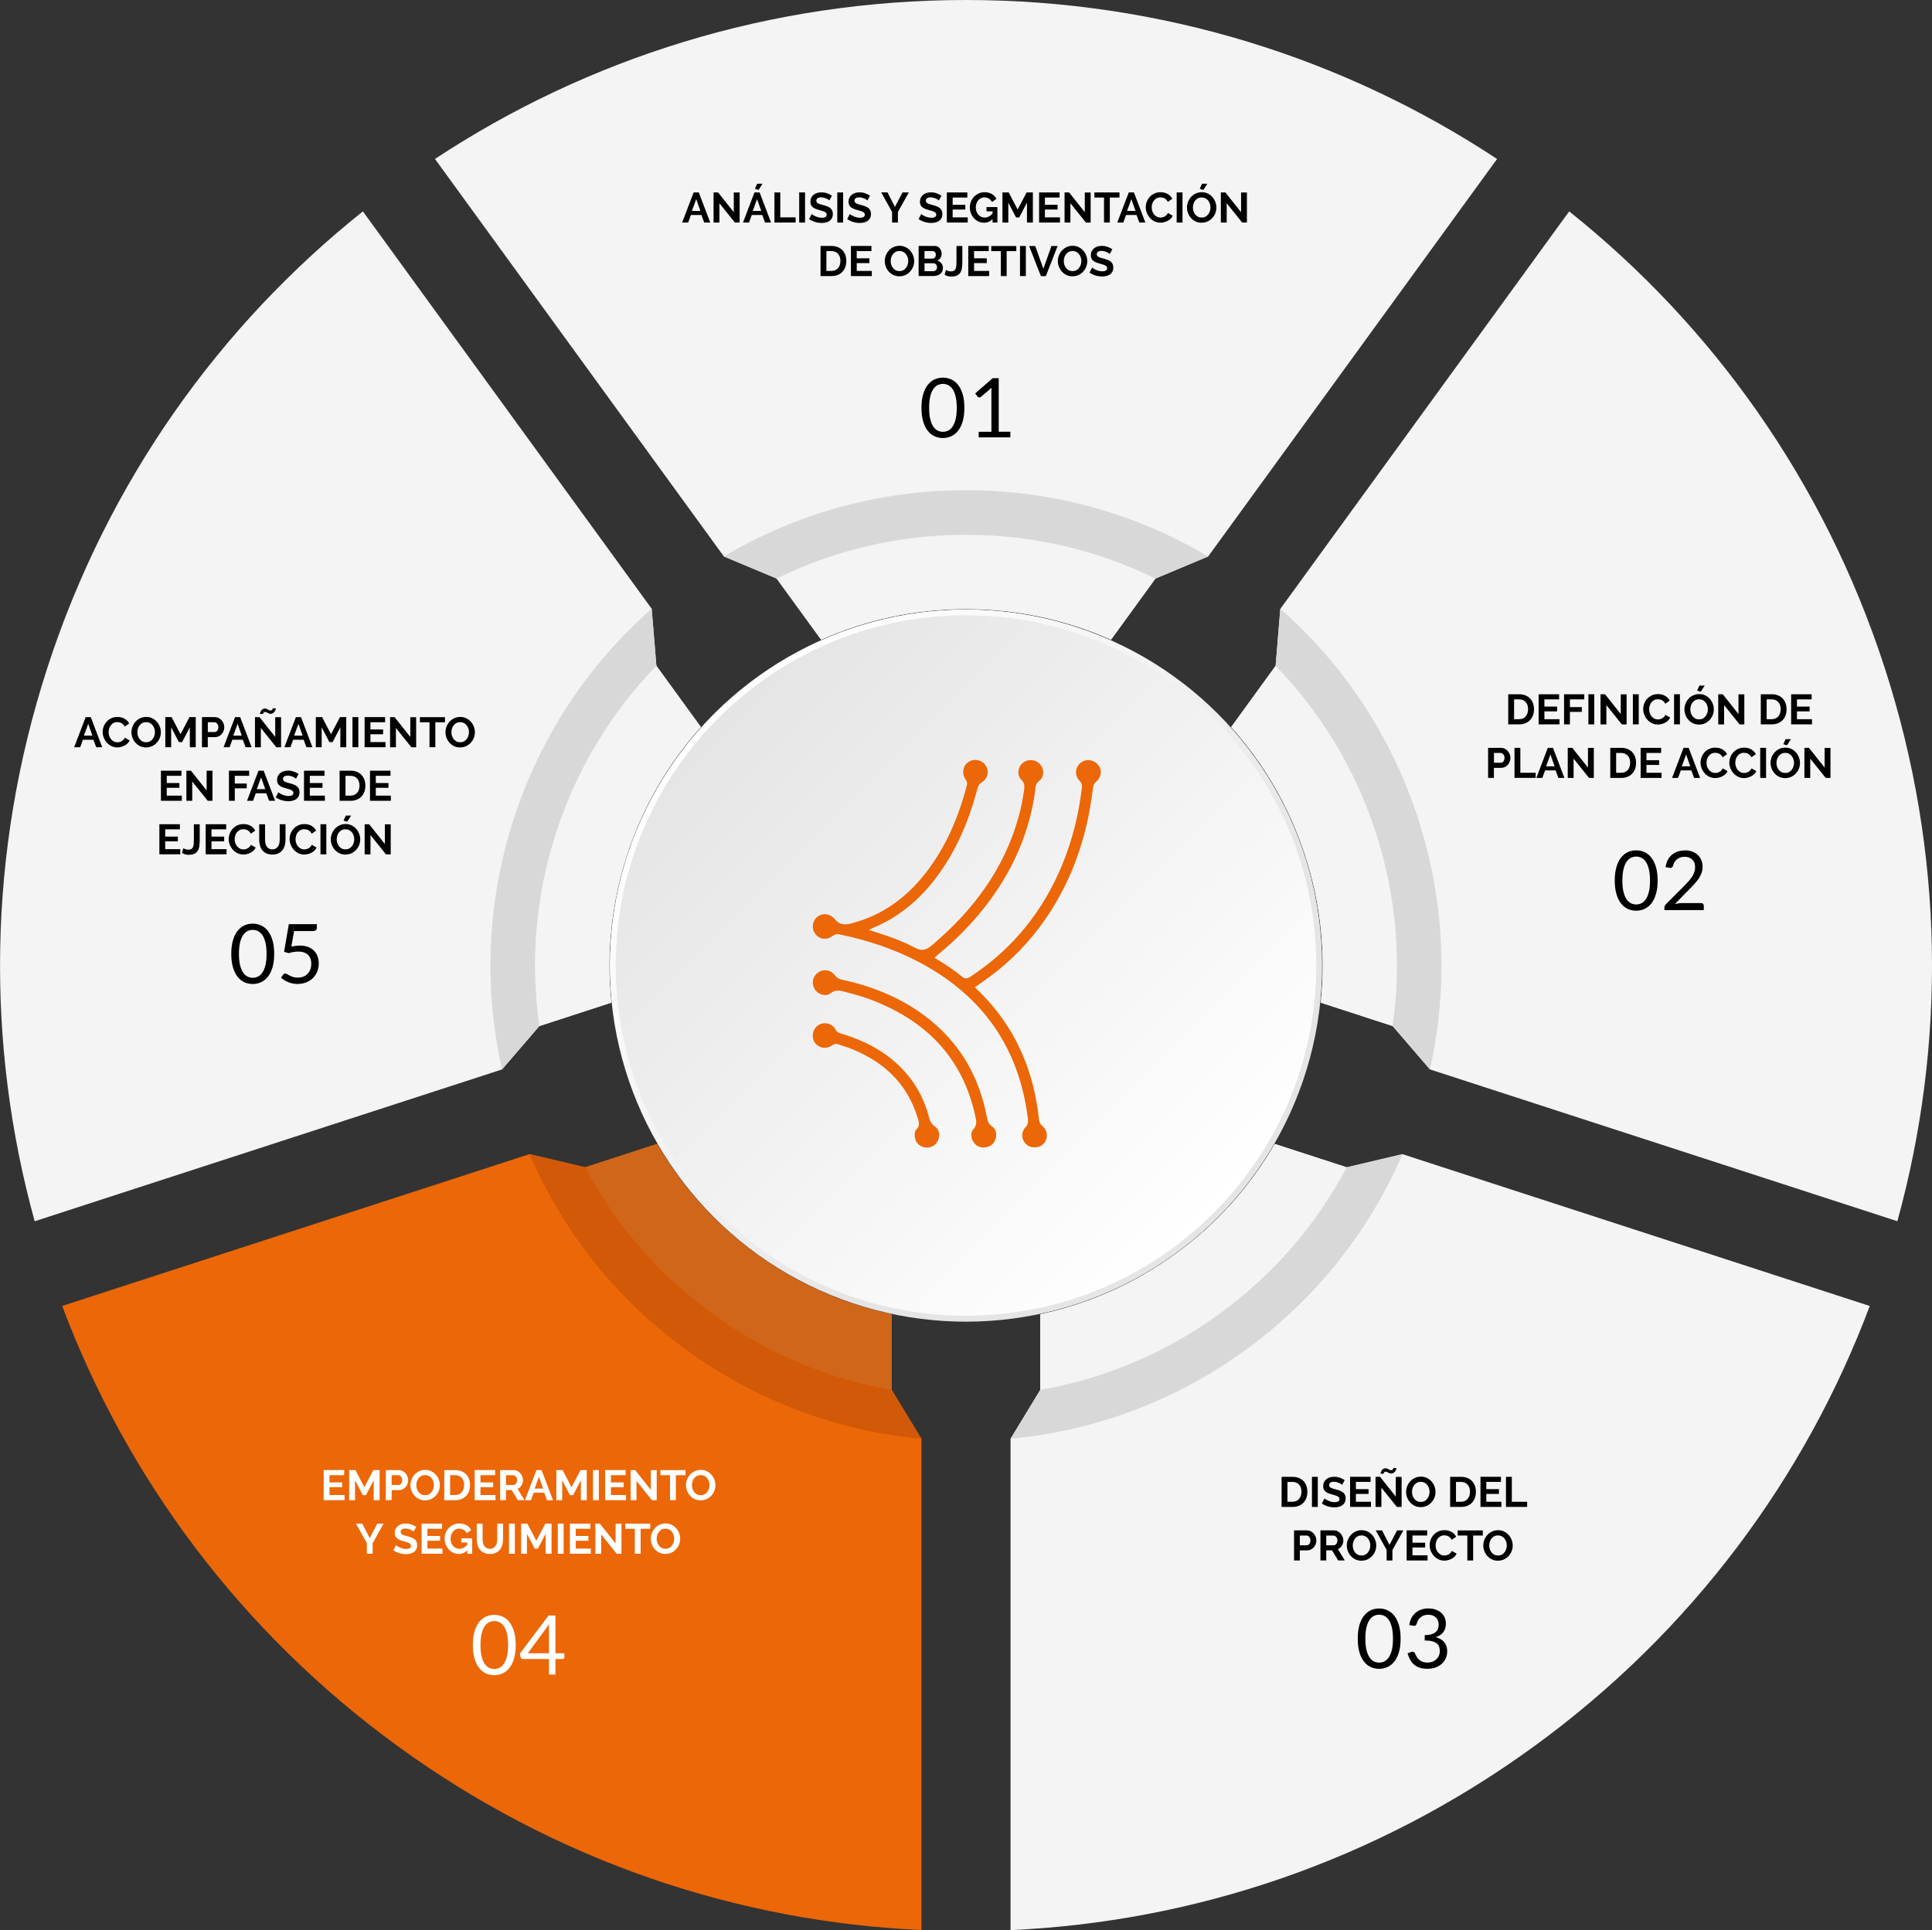 <svg xmlns="http://www.w3.org/2000/svg" xmlns:xlink="http://www.w3.org/1999/xlink" id="Capa_2" viewBox="0 0 498.57 498.2"><rect x="0" y="0" width="498.57" height="498.2" fill="#333333" stroke="none"/><defs><style>.cls-1{fill:#d15907;}.cls-1,.cls-2,.cls-3,.cls-4,.cls-5,.cls-6,.cls-7,.cls-8,.cls-9{stroke-width:0px;}.cls-2{fill:url(#linear-gradient);}.cls-3{fill:#000;}.cls-4{fill:#d06619;}.cls-5{fill:#f4f4f4;}.cls-6{fill:url(#linear-gradient-2);}.cls-7{fill:#ec6707;}.cls-8{fill:#fff;}.cls-9{fill:#d8d8d8;}</style><linearGradient id="linear-gradient" x1="184.29" y1="184.22" x2="314.29" y2="314.22" gradientTransform="translate(17.36 -16.23) rotate(3.86)" gradientUnits="userSpaceOnUse"><stop offset="0" stop-color="#fff"></stop><stop offset=".39" stop-color="#f3f3f3"></stop><stop offset=".73" stop-color="#e5e5e5"></stop></linearGradient><linearGradient id="linear-gradient-2" x1="185.4" y1="185.33" x2="313.18" y2="313.11" gradientUnits="userSpaceOnUse"><stop offset="0" stop-color="#e5e5e5"></stop><stop offset="1" stop-color="#fff"></stop></linearGradient></defs><g id="Capa_1-2"><path class="cls-5" d="M386.33,41.03l-74.54,102.59h0s-13.61,5.71-13.61,5.71h0l-11.47,15.79c-11.43-5.09-24.09-7.92-37.41-7.92s-25.97,2.83-37.4,7.92l-11.48-15.79-13.62-5.7h0S112.25,41.03,112.25,41.03C151.56,15.09,198.67,0,249.29,0s97.72,15.1,137.04,41.03Z"></path><path class="cls-5" d="M298.17,149.33l-11.47,15.79c-11.43-5.09-24.09-7.92-37.41-7.92s-25.97,2.83-37.4,7.92l-11.48-15.79c14.75-7.24,31.34-11.3,48.88-11.3s34.12,4.06,48.88,11.3Z"></path><path class="cls-9" d="M249.29,126.53c-22.82,0-44.19,6.23-62.5,17.1h0s13.62,5.71,13.62,5.71c14.75-7.24,31.34-11.3,48.88-11.3s34.12,4.06,48.88,11.3h0l13.61-5.7h0c-18.3-10.87-39.68-17.11-62.5-17.11Z"></path><path class="cls-5" d="M93.64,54.55l74.54,102.59h0s1.21,14.72,1.21,14.72h0s11.47,15.8,11.47,15.8c-8.37,9.29-14.98,20.46-19.09,33.13-4.12,12.67-5.33,25.58-4.02,38.02l-18.56,6.04-9.63,11.19h0s-120.61,39.19-120.61,39.19c-12.52-45.41-12.32-94.87,3.32-143.01,15.64-48.15,44.56-88.28,81.37-117.65Z"></path><path class="cls-5" d="M169.39,171.86l11.47,15.79c-8.37,9.29-14.98,20.46-19.09,33.13-4.12,12.67-5.33,25.58-4.02,38.02l-18.56,6.04c-2.33-16.27-1.07-33.3,4.35-49.98,5.42-16.69,14.41-31.2,25.85-42.99Z"></path><path class="cls-9" d="M132.6,211.3c-7.05,21.7-7.73,43.96-3.05,64.73h0s9.63-11.2,9.63-11.2c-2.33-16.27-1.07-33.3,4.35-49.98,5.42-16.69,14.41-31.2,25.85-42.99h0s-1.21-14.71-1.21-14.71h0c-15.99,14.04-28.52,32.44-35.58,54.15Z"></path><path class="cls-7" d="M16.05,337.09l120.6-39.19h.01s14.36,3.39,14.36,3.39h0s18.56-6.03,18.56-6.03c6.25,10.83,14.83,20.57,25.61,28.4,10.78,7.83,22.68,12.98,34.91,15.57v19.52s7.68,12.61,7.68,12.61h0s0,126.82,0,126.82c-47.05-2.12-94.03-17.6-134.99-47.35-40.96-29.76-70.19-69.66-86.75-113.75Z"></path><path class="cls-4" d="M151.03,301.3l18.56-6.03c6.25,10.83,14.83,20.57,25.61,28.4,10.78,7.83,22.68,12.98,34.91,15.57v19.52c-16.18-2.82-31.99-9.28-46.18-19.59-14.19-10.31-25.22-23.34-32.9-37.87Z"></path><path class="cls-1" d="M177.17,348.48c18.46,13.41,39.42,20.93,60.62,22.9h0s-7.67-12.62-7.67-12.62c-16.19-2.82-32-9.28-46.19-19.59-14.19-10.31-25.22-23.34-32.9-37.87h0s-14.36-3.4-14.36-3.4h-.01c8.42,19.55,22.05,37.16,40.52,50.58Z"></path><path class="cls-5" d="M260.78,498.2v-126.81s0-.01,0-.01l7.66-12.61h0s0-19.52,0-19.52c12.24-2.6,24.14-7.75,34.92-15.58,10.78-7.83,19.35-17.56,25.6-28.39l18.57,6.03,14.37-3.4h.01s120.6,39.19,120.6,39.19c-16.56,44.1-45.8,83.99-86.75,113.75-40.96,29.76-87.94,45.22-134.99,47.35Z"></path><path class="cls-5" d="M268.45,358.76v-19.52c12.24-2.6,24.14-7.75,34.92-15.58,10.78-7.83,19.35-17.56,25.6-28.39l18.57,6.03c-7.68,14.53-18.71,27.57-32.9,37.87-14.19,10.31-30,16.77-46.19,19.59Z"></path><path class="cls-9" d="M321.4,348.48c18.46-13.41,32.09-31.02,40.52-50.57h-.01s-14.37,3.39-14.37,3.39c-7.68,14.53-18.71,27.57-32.9,37.87-14.19,10.31-30,16.77-46.19,19.59h0s-7.66,12.61-7.66,12.61h0c21.19-1.96,42.15-9.48,60.62-22.89Z"></path><path class="cls-5" d="M489.63,315.22l-120.61-39.18h0s-9.62-11.19-9.62-11.19h0s-18.56-6.04-18.56-6.04c1.31-12.44.09-25.36-4.03-38.02-4.12-12.67-10.72-23.83-19.09-33.12l11.47-15.8,1.21-14.71h0s74.54-102.6,74.54-102.6c36.82,29.37,65.73,69.51,81.37,117.65,15.64,48.15,15.84,97.61,3.32,143.01Z"></path><path class="cls-5" d="M359.39,264.84l-18.56-6.03c1.31-12.44.09-25.36-4.03-38.02-4.12-12.67-10.72-23.83-19.09-33.12l11.47-15.8c11.44,11.79,20.43,26.31,25.85,42.99,5.42,16.69,6.68,33.71,4.35,49.98Z"></path><path class="cls-9" d="M365.97,211.31c-7.05-21.7-19.58-40.1-35.58-54.16h0s-1.21,14.72-1.21,14.72c11.44,11.79,20.43,26.31,25.85,42.99,5.42,16.69,6.68,33.71,4.35,49.98h0s9.62,11.19,9.62,11.19h0c4.68-20.76,4-43.01-3.05-64.73Z"></path><circle class="cls-2" cx="249.29" cy="249.22" r="91.92" transform="translate(-16.23 17.36) rotate(-3.86)"></circle><path class="cls-3" d="M427.77,227.29c0,1.33-.14,2.49-.43,3.46-.29.97-.68,1.78-1.18,2.42-.5.64-1.08,1.11-1.76,1.43-.68.31-1.4.47-2.17.47s-1.51-.16-2.18-.47c-.67-.31-1.25-.79-1.75-1.43-.5-.64-.89-1.44-1.17-2.42-.28-.97-.43-2.13-.43-3.46s.14-2.49.43-3.47c.28-.98.67-1.79,1.17-2.43.5-.64,1.08-1.12,1.75-1.43.67-.31,1.39-.47,2.18-.47s1.5.16,2.17.47c.68.31,1.26.79,1.76,1.43.5.64.89,1.45,1.18,2.43.29.98.43,2.13.43,3.47ZM425.8,227.29c0-1.16-.1-2.14-.29-2.93-.19-.79-.46-1.43-.79-1.91-.33-.48-.71-.83-1.14-1.04-.43-.21-.88-.31-1.35-.31s-.92.11-1.35.31c-.43.21-.81.56-1.14,1.04-.33.48-.59,1.12-.78,1.91-.19.79-.29,1.77-.29,2.93s.1,2.14.29,2.92.46,1.42.78,1.9c.33.48.71.83,1.14,1.04.43.21.88.31,1.35.31s.92-.1,1.35-.31c.43-.21.81-.55,1.14-1.04.33-.48.59-1.12.79-1.9.2-.79.29-1.76.29-2.92Z"></path><path class="cls-3" d="M434.8,219.49c.64,0,1.25.1,1.81.29.56.19,1.04.47,1.45.84.41.37.73.81.96,1.33.23.52.35,1.12.35,1.79,0,.57-.09,1.09-.26,1.57-.17.48-.4.94-.69,1.39-.29.44-.63.87-1,1.29-.38.41-.78.84-1.21,1.27l-4.01,4.11c.28-.08.57-.14.86-.19.29-.05.57-.07.84-.07h5.11c.21,0,.37.06.49.18s.18.28.18.47v1.15h-10.17v-.65c0-.13.03-.27.08-.41.05-.14.14-.27.26-.39l4.88-4.9c.4-.41.77-.81,1.11-1.19.33-.38.62-.76.86-1.14.24-.38.42-.77.55-1.16.13-.39.19-.81.19-1.26s-.07-.84-.21-1.18c-.14-.34-.34-.62-.59-.83-.25-.22-.54-.38-.87-.49-.33-.11-.69-.16-1.07-.16s-.74.06-1.06.17c-.33.11-.62.27-.87.47-.25.2-.46.44-.64.72-.17.28-.3.58-.37.91-.06.21-.14.35-.26.45-.11.09-.26.14-.45.14-.04,0-.07,0-.11,0-.04,0-.08,0-.13-.02l-.99-.17c.1-.69.29-1.31.57-1.85.28-.54.64-.98,1.08-1.35.44-.36.94-.64,1.5-.82.56-.19,1.17-.28,1.82-.28Z"></path><path class="cls-3" d="M361.44,422.98c0,1.33-.14,2.49-.43,3.46-.29.98-.68,1.78-1.18,2.42-.5.64-1.08,1.11-1.76,1.43-.68.31-1.4.47-2.17.47s-1.51-.16-2.18-.47c-.67-.31-1.25-.79-1.75-1.43-.5-.64-.89-1.44-1.17-2.42-.28-.97-.42-2.13-.42-3.46s.14-2.49.42-3.47c.28-.98.67-1.79,1.17-2.43.5-.64,1.08-1.12,1.75-1.43.67-.31,1.39-.47,2.18-.47s1.5.16,2.17.47c.68.31,1.26.79,1.76,1.43.5.64.89,1.45,1.18,2.43.29.98.43,2.13.43,3.47ZM359.47,422.98c0-1.16-.1-2.14-.29-2.93-.2-.79-.46-1.43-.79-1.91-.33-.48-.71-.83-1.14-1.04-.43-.21-.88-.31-1.35-.31s-.92.1-1.35.31c-.43.21-.81.56-1.14,1.04-.33.48-.59,1.12-.78,1.91-.19.79-.29,1.77-.29,2.93s.1,2.14.29,2.92c.2.79.46,1.42.78,1.9.33.48.7.83,1.14,1.04.43.21.88.31,1.35.31s.92-.1,1.35-.31c.43-.21.81-.55,1.14-1.04.33-.48.59-1.12.79-1.9.19-.79.29-1.76.29-2.92Z"></path><path class="cls-3" d="M368.67,415.18c.65,0,1.24.09,1.79.28.55.19,1.02.45,1.41.79.39.34.7.75.92,1.23.22.48.33,1.02.33,1.6,0,.48-.06.91-.19,1.29-.12.38-.3.71-.53,1-.23.29-.51.53-.83.73-.33.2-.69.36-1.1.48.99.26,1.74.7,2.24,1.32.5.62.75,1.39.75,2.32,0,.7-.13,1.33-.4,1.89-.27.56-.63,1.04-1.09,1.43-.46.39-1,.7-1.61.9-.61.21-1.27.31-1.97.31-.81,0-1.5-.1-2.07-.3-.57-.2-1.06-.48-1.46-.83-.4-.35-.72-.77-.98-1.26-.26-.49-.47-1.01-.65-1.58l.81-.34c.15-.06.3-.1.45-.1s.27.03.38.09c.11.06.19.15.25.28.01.03.03.06.04.09.01.03.03.07.04.1.1.21.22.44.36.7.14.26.33.5.57.73.24.23.54.42.9.57.36.16.8.23,1.33.23s1-.09,1.4-.26c.4-.17.73-.4,1-.68.27-.28.47-.58.6-.93.13-.34.2-.68.2-1.01,0-.41-.05-.79-.16-1.13-.11-.34-.31-.63-.6-.88-.29-.25-.68-.44-1.19-.59-.51-.14-1.16-.21-1.95-.21v-1.38c.65,0,1.2-.07,1.65-.2.46-.13.83-.32,1.12-.55.29-.23.5-.51.63-.84.13-.33.2-.69.2-1.08,0-.44-.07-.82-.21-1.15-.14-.33-.33-.6-.57-.81-.24-.21-.53-.37-.86-.48-.33-.11-.69-.16-1.07-.16s-.74.06-1.06.17c-.33.11-.62.27-.87.47-.25.2-.46.44-.63.72-.17.28-.3.58-.38.91-.06.21-.14.35-.26.45-.11.09-.26.14-.44.14-.04,0-.07,0-.11,0-.04,0-.08,0-.13-.02l-.99-.17c.1-.7.29-1.31.57-1.85.28-.54.64-.98,1.08-1.35.44-.36.94-.64,1.5-.82.56-.19,1.17-.28,1.82-.28Z"></path><path class="cls-3" d="M70.76,246.21c0,1.33-.14,2.49-.43,3.46s-.68,1.78-1.18,2.42c-.5.64-1.08,1.11-1.76,1.43-.68.31-1.4.47-2.18.47s-1.51-.16-2.18-.47c-.67-.31-1.25-.79-1.75-1.43-.5-.64-.89-1.44-1.17-2.42-.28-.97-.43-2.13-.43-3.46s.14-2.49.43-3.47c.28-.98.67-1.79,1.17-2.43.5-.64,1.08-1.12,1.75-1.43.67-.31,1.4-.47,2.18-.47s1.5.16,2.18.47c.68.31,1.26.79,1.76,1.43.5.64.89,1.45,1.18,2.43.29.98.43,2.13.43,3.47ZM68.79,246.21c0-1.16-.1-2.14-.29-2.93-.2-.79-.46-1.43-.79-1.91-.33-.48-.71-.83-1.14-1.04-.43-.21-.88-.31-1.35-.31s-.92.1-1.35.31c-.43.21-.81.56-1.14,1.04-.33.48-.59,1.12-.78,1.91-.19.79-.29,1.77-.29,2.93s.1,2.14.29,2.92c.2.79.46,1.42.78,1.9.33.48.71.83,1.14,1.04.43.21.88.31,1.35.31s.92-.1,1.35-.31c.43-.21.81-.55,1.14-1.04.33-.48.59-1.12.79-1.9.19-.79.29-1.76.29-2.92Z"></path><path class="cls-3" d="M81.8,239.41c0,.27-.09.49-.26.66-.17.17-.46.26-.86.26h-4.79l-.7,4c.79-.17,1.53-.26,2.2-.26.79,0,1.49.12,2.1.35.61.23,1.12.56,1.53.97.41.41.72.9.93,1.46.21.56.31,1.17.31,1.83,0,.81-.14,1.54-.43,2.19-.28.65-.67,1.21-1.16,1.67-.49.46-1.07.82-1.74,1.07-.67.25-1.39.37-2.16.37-.45,0-.88-.04-1.29-.13-.41-.09-.79-.21-1.15-.36-.35-.15-.68-.32-.99-.51-.3-.19-.57-.39-.81-.61l.57-.81c.13-.18.3-.28.51-.28.13,0,.29.06.47.16.18.11.4.23.65.37.26.13.56.26.9.37.34.11.75.16,1.23.16.53,0,1.01-.09,1.44-.26.43-.17.79-.41,1.09-.73.3-.32.53-.69.7-1.13.16-.44.24-.93.24-1.48,0-.47-.07-.9-.21-1.29-.14-.38-.35-.71-.63-.98-.28-.27-.63-.48-1.05-.63-.42-.15-.91-.22-1.47-.22-.38,0-.78.03-1.19.1-.41.06-.84.17-1.28.31l-1.19-.35,1.23-7.13h7.22v.83Z"></path><path class="cls-8" d="M133.09,424.62c0,1.33-.14,2.49-.43,3.46-.29.98-.68,1.78-1.18,2.42-.5.64-1.08,1.11-1.76,1.43-.68.31-1.4.47-2.18.47s-1.5-.16-2.17-.47c-.67-.31-1.25-.79-1.75-1.43-.5-.64-.89-1.44-1.17-2.42-.28-.98-.43-2.13-.43-3.46s.14-2.49.43-3.47c.28-.98.67-1.79,1.17-2.43.5-.64,1.08-1.12,1.75-1.43.67-.31,1.4-.47,2.17-.47s1.5.16,2.18.47c.68.31,1.26.79,1.76,1.43.5.64.89,1.45,1.18,2.43.29.98.43,2.13.43,3.47ZM131.12,424.62c0-1.16-.1-2.14-.29-2.93-.19-.79-.46-1.43-.79-1.91-.33-.48-.71-.83-1.14-1.04-.43-.21-.88-.31-1.35-.31s-.92.1-1.35.31c-.43.21-.81.56-1.14,1.04-.33.48-.59,1.12-.78,1.91-.19.79-.29,1.77-.29,2.93s.1,2.14.29,2.92c.19.79.46,1.42.78,1.9.33.48.71.83,1.14,1.04.43.21.88.31,1.35.31s.92-.1,1.35-.31c.43-.21.81-.55,1.14-1.04.33-.48.59-1.12.79-1.9.19-.79.29-1.76.29-2.92Z"></path><path class="cls-8" d="M143.33,426.74h2.31v1.08c0,.11-.03.21-.1.29-.07.08-.17.12-.31.12h-1.89v4.01h-1.67v-4.01h-6.75c-.14,0-.26-.04-.37-.12-.1-.08-.17-.18-.2-.3l-.19-.97,7.41-9.84h1.77v9.74ZM141.66,420.45c0-.19,0-.38.02-.6.01-.21.03-.43.07-.66l-5.54,7.54h5.46v-6.29Z"></path><path class="cls-3" d="M248.87,105.28c0,1.33-.14,2.49-.43,3.46-.29.98-.68,1.78-1.18,2.42-.5.64-1.08,1.11-1.76,1.43-.68.31-1.4.47-2.18.47s-1.51-.16-2.18-.47c-.67-.31-1.25-.79-1.75-1.43-.5-.64-.89-1.45-1.17-2.42-.28-.98-.43-2.13-.43-3.46s.14-2.49.43-3.47c.28-.98.67-1.79,1.17-2.43.5-.64,1.08-1.12,1.75-1.43.67-.31,1.4-.47,2.18-.47s1.5.16,2.18.47c.68.31,1.27.79,1.76,1.43.5.64.89,1.45,1.18,2.43.29.98.43,2.14.43,3.47ZM246.9,105.28c0-1.16-.1-2.14-.29-2.93-.2-.79-.46-1.43-.79-1.91-.33-.48-.71-.83-1.14-1.04-.43-.21-.88-.31-1.35-.31s-.92.1-1.35.31c-.43.21-.81.56-1.14,1.04-.33.48-.59,1.12-.78,1.91-.2.79-.29,1.77-.29,2.93s.1,2.14.29,2.93c.2.79.46,1.42.78,1.9.33.48.71.83,1.14,1.04.43.21.88.31,1.35.31s.92-.1,1.35-.31c.43-.21.81-.55,1.14-1.04.33-.48.59-1.12.79-1.9.2-.79.29-1.76.29-2.93Z"></path><path class="cls-3" d="M252.56,111.45h3.28v-10.4c0-.31.01-.63.03-.95l-2.72,2.33c-.07.06-.14.1-.21.12-.07.02-.14.04-.2.04-.11,0-.2-.02-.29-.07-.08-.05-.15-.1-.19-.16l-.6-.82,4.53-3.93h1.54v13.83h3v1.45h-8.17v-1.45Z"></path><path class="cls-3" d="M179,49.67h1.33l2.95,7.77h-1.55l-.72-1.94h-2.71l-.71,1.94h-1.55l2.96-7.77ZM180.74,54.44l-1.07-3.05-1.12,3.05h2.19Z"></path><path class="cls-3" d="M185.65,52.46v4.98h-1.51v-7.77h1.17l4.05,5.1v-5.09h1.51v7.76h-1.23l-3.99-4.98Z"></path><path class="cls-3" d="M194.7,49.67h1.33l2.95,7.77h-1.55l-.72-1.94h-2.71l-.71,1.94h-1.55l2.96-7.77ZM196.44,54.44l-1.07-3.05-1.12,3.05h2.19ZM195.75,49.02l-.94-.29.59-1.3h1.37l-1.02,1.59Z"></path><path class="cls-3" d="M199.85,57.44v-7.77h1.51v6.44h3.96v1.32h-5.47Z"></path><path class="cls-3" d="M206.24,57.44v-7.77h1.51v7.77h-1.51Z"></path><path class="cls-3" d="M213.99,51.71c-.05-.05-.14-.12-.28-.21-.13-.09-.3-.17-.49-.26-.19-.08-.4-.15-.63-.21-.23-.06-.46-.09-.69-.09-.42,0-.73.08-.93.23-.2.15-.31.37-.31.65,0,.16.04.29.12.4.08.11.19.2.33.28.15.08.33.15.55.22s.48.14.77.21c.38.1.72.21,1.03.33.31.12.57.26.79.44.22.18.38.38.5.63.12.25.17.55.17.9,0,.42-.08.77-.23,1.07-.16.3-.37.53-.63.72-.27.18-.57.32-.92.4-.35.08-.71.13-1.09.13-.58,0-1.16-.09-1.73-.26-.57-.18-1.08-.42-1.53-.74l.67-1.3c.07.07.18.15.36.26.17.11.37.21.61.32s.49.2.78.27c.28.07.58.11.88.11.83,0,1.25-.27,1.25-.8,0-.17-.05-.31-.14-.43-.09-.12-.23-.22-.41-.31-.17-.09-.39-.17-.63-.24-.25-.07-.53-.15-.83-.24-.37-.1-.69-.21-.97-.33-.27-.12-.5-.26-.68-.43-.18-.16-.32-.35-.41-.57-.09-.21-.14-.47-.14-.77,0-.39.07-.74.22-1.05.15-.31.35-.56.61-.77s.56-.36.9-.46c.34-.11.71-.16,1.11-.16.55,0,1.05.09,1.51.26.46.17.86.37,1.2.61l-.67,1.23Z"></path><path class="cls-3" d="M216.07,57.44v-7.77h1.51v7.77h-1.51Z"></path><path class="cls-3" d="M223.83,51.71c-.05-.05-.14-.12-.28-.21-.13-.09-.3-.17-.49-.26-.19-.08-.4-.15-.63-.21-.23-.06-.46-.09-.69-.09-.42,0-.73.08-.93.23-.2.15-.31.37-.31.65,0,.16.04.29.12.4.08.11.19.2.33.28.15.08.33.15.55.22s.48.14.77.21c.38.1.72.21,1.03.33.31.12.57.26.79.44.22.18.38.38.5.63.12.25.17.55.17.9,0,.42-.08.77-.23,1.07-.16.3-.37.53-.63.72-.27.18-.57.32-.92.4-.35.08-.71.13-1.09.13-.58,0-1.16-.09-1.73-.26-.57-.18-1.08-.42-1.53-.74l.67-1.3c.07.07.18.15.36.26.17.11.37.21.61.32s.49.2.78.27c.28.07.58.11.88.11.83,0,1.25-.27,1.25-.8,0-.17-.05-.31-.14-.43-.09-.12-.23-.22-.41-.31-.17-.09-.39-.17-.63-.24-.25-.07-.53-.15-.83-.24-.37-.1-.69-.21-.97-.33-.27-.12-.5-.26-.68-.43-.18-.16-.32-.35-.41-.57-.09-.21-.14-.47-.14-.77,0-.39.07-.74.22-1.05.15-.31.35-.56.61-.77s.56-.36.9-.46c.34-.11.71-.16,1.11-.16.55,0,1.05.09,1.51.26.46.17.86.37,1.2.61l-.67,1.23Z"></path><path class="cls-3" d="M229.03,49.67l1.92,3.74,1.95-3.74h1.63l-2.82,5.05v2.71h-1.5v-2.74l-2.81-5.03h1.64Z"></path><path class="cls-3" d="M242.26,51.71c-.05-.05-.14-.12-.28-.21-.13-.09-.3-.17-.49-.26-.19-.08-.4-.15-.63-.21-.23-.06-.46-.09-.69-.09-.42,0-.73.08-.93.23-.2.15-.31.37-.31.65,0,.16.04.29.12.4.08.11.19.2.33.28.15.08.33.15.55.22s.48.14.77.21c.38.1.72.21,1.03.33.31.12.57.26.79.44.22.18.38.38.5.63.12.25.17.55.17.9,0,.42-.08.77-.23,1.07-.16.3-.37.53-.63.72-.27.18-.57.32-.92.4-.35.08-.71.13-1.09.13-.58,0-1.16-.09-1.73-.26-.57-.18-1.08-.42-1.53-.74l.67-1.3c.07.07.18.15.36.26.17.11.37.21.61.32s.49.2.78.27c.28.07.58.11.88.11.83,0,1.25-.27,1.25-.8,0-.17-.05-.31-.14-.43-.09-.12-.23-.22-.41-.31-.17-.09-.39-.17-.63-.24-.25-.07-.53-.15-.83-.24-.37-.1-.69-.21-.97-.33-.27-.12-.5-.26-.68-.43-.18-.16-.32-.35-.41-.57-.09-.21-.14-.47-.14-.77,0-.39.07-.74.22-1.05.15-.31.35-.56.61-.77s.56-.36.9-.46c.34-.11.71-.16,1.11-.16.55,0,1.05.09,1.51.26.46.17.86.37,1.2.61l-.67,1.23Z"></path><path class="cls-3" d="M249.73,56.12v1.32h-5.39v-7.77h5.29v1.32h-3.79v1.87h3.27v1.23h-3.27v2.02h3.88Z"></path><path class="cls-3" d="M256.14,56.56c-.62.62-1.34.93-2.17.93-.51,0-.99-.1-1.44-.31-.45-.2-.84-.48-1.17-.84s-.59-.78-.79-1.26-.29-1.01-.29-1.57c0-.53.1-1.03.29-1.5.19-.47.46-.88.8-1.24.34-.35.74-.63,1.2-.84s.96-.31,1.5-.31c.73,0,1.35.15,1.88.46.52.31.91.72,1.18,1.24l-1.13.83c-.2-.39-.47-.68-.83-.89-.35-.2-.74-.31-1.15-.31-.33,0-.63.07-.9.21-.27.14-.51.33-.7.57-.19.24-.34.52-.45.83-.11.31-.16.65-.16,1s.06.71.17,1.02c.12.32.28.59.48.83s.45.42.73.55c.28.13.58.2.91.2.75,0,1.43-.35,2.04-1.06v-.55h-1.56v-1.1h2.81v3.99h-1.25v-.88Z"></path><path class="cls-3" d="M265.02,57.44v-5.14l-2,3.83h-.82l-2-3.83v5.14h-1.51v-7.77h1.62l2.3,4.42,2.32-4.42h1.61v7.77h-1.51Z"></path><path class="cls-3" d="M273.54,56.12v1.32h-5.39v-7.77h5.29v1.32h-3.79v1.87h3.27v1.23h-3.27v2.02h3.88Z"></path><path class="cls-3" d="M276.23,52.46v4.98h-1.51v-7.77h1.17l4.05,5.1v-5.09h1.51v7.76h-1.23l-3.99-4.98Z"></path><path class="cls-3" d="M288.88,50.99h-2.48v6.44h-1.5v-6.44h-2.48v-1.32h6.47v1.32Z"></path><path class="cls-3" d="M291.29,49.67h1.33l2.95,7.77h-1.55l-.72-1.94h-2.71l-.71,1.94h-1.55l2.96-7.77ZM293.03,54.44l-1.07-3.05-1.12,3.05h2.19Z"></path><path class="cls-3" d="M295.67,53.5c0-.47.09-.94.26-1.41.17-.46.42-.88.75-1.24.33-.37.73-.66,1.2-.89.47-.23,1.01-.34,1.62-.34.71,0,1.33.16,1.85.47s.91.72,1.17,1.22l-1.16.8c-.1-.22-.23-.4-.37-.55-.15-.15-.3-.27-.47-.36-.17-.09-.34-.15-.52-.19-.18-.04-.36-.06-.54-.06-.38,0-.71.08-.99.23-.28.15-.51.35-.7.6-.19.24-.33.52-.42.83-.09.31-.14.62-.14.92,0,.34.05.67.16.99.11.32.26.6.46.84.2.24.44.43.72.58.28.15.59.22.92.22.17,0,.36-.02.55-.07s.37-.11.54-.21c.17-.09.33-.22.48-.37s.26-.33.35-.54l1.24.71c-.12.29-.3.55-.53.77-.23.22-.49.41-.78.56-.29.15-.6.27-.92.35s-.65.12-.96.12c-.55,0-1.06-.12-1.52-.35-.46-.23-.86-.54-1.19-.91-.33-.38-.59-.8-.78-1.28-.19-.48-.28-.96-.28-1.46Z"></path><path class="cls-3" d="M303.65,57.44v-7.77h1.51v7.77h-1.51Z"></path><path class="cls-3" d="M310.09,57.49c-.57,0-1.08-.11-1.55-.33-.46-.22-.86-.52-1.19-.89s-.59-.79-.77-1.26c-.18-.47-.27-.96-.27-1.46s.1-1.01.29-1.49c.19-.47.46-.89.8-1.26.34-.37.74-.65,1.21-.87.47-.21.97-.32,1.52-.32s1.07.11,1.54.34c.46.23.86.53,1.19.9s.58.79.77,1.27c.18.47.27.96.27,1.44,0,.52-.09,1.01-.28,1.48-.19.47-.45.89-.79,1.25-.33.36-.74.65-1.2.87-.47.21-.97.32-1.52.32ZM307.84,53.56c0,.33.05.66.15.97.1.31.25.59.44.83.19.24.43.43.71.58.28.15.6.22.96.22s.69-.07.97-.22c.28-.15.52-.35.71-.6.19-.25.34-.53.44-.84.1-.31.15-.62.15-.95s-.05-.66-.16-.97c-.11-.31-.25-.59-.45-.83-.19-.24-.43-.43-.71-.57-.28-.14-.6-.21-.95-.21s-.69.07-.97.22c-.29.15-.52.35-.71.59-.19.25-.33.52-.43.83-.1.31-.15.62-.15.95ZM310.54,49.02l-.94-.29.59-1.3h1.37l-1.02,1.59Z"></path><path class="cls-3" d="M316.56,52.46v4.98h-1.51v-7.77h1.17l4.05,5.1v-5.09h1.51v7.76h-1.23l-3.99-4.98Z"></path><path class="cls-3" d="M211.75,71.26v-7.77h2.82c.63,0,1.19.1,1.67.31.48.21.88.48,1.2.83.32.35.56.76.72,1.23s.24.97.24,1.5c0,.59-.09,1.12-.27,1.6s-.44.89-.77,1.23c-.33.34-.74.6-1.21.79-.47.19-1,.28-1.58.28h-2.82ZM216.88,67.37c0-.37-.05-.71-.15-1.03-.1-.31-.25-.58-.45-.81-.2-.23-.44-.4-.73-.53s-.61-.19-.98-.19h-1.31v5.12h1.31c.37,0,.7-.07.99-.2.29-.13.53-.31.72-.54s.34-.5.44-.81c.1-.31.15-.65.15-1.02Z"></path><path class="cls-3" d="M224.98,69.94v1.32h-5.39v-7.77h5.29v1.32h-3.79v1.87h3.27v1.23h-3.27v2.02h3.88Z"></path><path class="cls-3" d="M232.1,71.32c-.57,0-1.08-.11-1.55-.33-.46-.22-.86-.52-1.19-.89s-.59-.79-.77-1.26c-.18-.47-.27-.96-.27-1.46s.1-1.01.29-1.49c.19-.47.46-.89.8-1.26.34-.37.74-.65,1.21-.87.47-.21.97-.32,1.52-.32s1.07.11,1.54.34c.46.23.86.53,1.19.9s.58.79.77,1.27c.18.47.27.96.27,1.44,0,.52-.09,1.01-.28,1.48-.19.47-.45.89-.79,1.25-.33.36-.74.65-1.2.87-.47.21-.97.32-1.52.32ZM229.85,67.38c0,.33.05.66.15.97.1.31.25.59.44.83.19.24.43.43.71.58.28.15.6.22.96.22s.69-.07.97-.22c.28-.15.52-.35.71-.6.19-.25.34-.53.44-.84.1-.31.15-.62.15-.95s-.05-.66-.16-.97c-.11-.31-.25-.59-.45-.83-.19-.24-.43-.43-.71-.57-.28-.14-.6-.21-.95-.21s-.69.07-.97.22c-.29.15-.52.35-.71.59-.19.25-.33.52-.43.83-.1.31-.15.62-.15.95Z"></path><path class="cls-3" d="M243.32,69.26c0,.33-.07.62-.2.86-.13.25-.31.46-.54.62-.23.17-.5.3-.8.38-.3.09-.62.13-.97.13h-3.75v-7.77h4.16c.27,0,.51.06.73.17.22.12.4.27.56.45.15.19.27.4.36.63.08.24.13.48.13.72,0,.38-.09.73-.28,1.07s-.47.58-.83.74c.45.13.8.37,1.06.71.26.34.39.76.39,1.27ZM238.57,64.79v1.96h2.01c.26,0,.47-.09.65-.26s.27-.42.27-.72-.08-.54-.25-.71c-.16-.18-.37-.26-.61-.26h-2.08ZM241.8,68.98c0-.14-.02-.27-.07-.4-.05-.13-.11-.24-.19-.33s-.17-.17-.28-.22-.23-.08-.36-.08h-2.32v2.05h2.24c.14,0,.27-.03.39-.08.12-.05.22-.12.31-.21.09-.09.16-.2.21-.32.05-.12.08-.26.08-.39Z"></path><path class="cls-3" d="M244.11,69.68c.1.07.27.15.51.24.24.09.52.13.83.13s.55-.05.73-.16c.18-.11.32-.27.42-.49.09-.22.16-.49.19-.81.03-.32.04-.71.04-1.14v-3.95h1.51v3.95c0,.59-.03,1.13-.09,1.61-.06.48-.19.9-.39,1.24-.2.34-.49.61-.87.8s-.89.28-1.53.28-1.22-.16-1.69-.48l.34-1.22Z"></path><path class="cls-3" d="M255.26,69.94v1.32h-5.39v-7.77h5.29v1.32h-3.79v1.87h3.27v1.23h-3.27v2.02h3.88Z"></path><path class="cls-3" d="M262.26,64.82h-2.48v6.44h-1.5v-6.44h-2.48v-1.32h6.47v1.32Z"></path><path class="cls-3" d="M263.22,71.26v-7.77h1.51v7.77h-1.51Z"></path><path class="cls-3" d="M267.15,63.5l2.1,5.88,2.08-5.88h1.59l-3.03,7.77h-1.27l-3.05-7.77h1.59Z"></path><path class="cls-3" d="M276.77,71.32c-.57,0-1.08-.11-1.55-.33-.46-.22-.86-.52-1.19-.89s-.59-.79-.77-1.26c-.18-.47-.27-.96-.27-1.46s.1-1.01.29-1.49c.19-.47.46-.89.8-1.26.34-.37.74-.65,1.21-.87.47-.21.97-.32,1.52-.32s1.07.11,1.54.34c.46.23.86.53,1.19.9s.58.79.77,1.27c.18.47.27.96.27,1.44,0,.52-.09,1.01-.28,1.48-.19.47-.45.89-.79,1.25-.33.36-.74.65-1.2.87-.47.21-.97.32-1.52.32ZM274.52,67.38c0,.33.05.66.15.97.1.31.25.59.44.83.19.24.43.43.71.58.28.15.6.22.96.22s.69-.07.97-.22c.28-.15.52-.35.71-.6.19-.25.34-.53.44-.84.1-.31.15-.62.15-.95s-.05-.66-.16-.97c-.11-.31-.25-.59-.45-.83-.19-.24-.43-.43-.71-.57-.28-.14-.6-.21-.95-.21s-.69.07-.97.22c-.29.15-.52.35-.71.59-.19.25-.33.52-.43.83-.1.31-.15.62-.15.95Z"></path><path class="cls-3" d="M286.36,65.53c-.05-.05-.14-.12-.28-.21-.13-.09-.3-.17-.49-.26-.19-.08-.4-.15-.63-.21-.23-.06-.46-.09-.69-.09-.42,0-.73.08-.93.23-.2.15-.31.37-.31.65,0,.16.04.29.12.4.08.11.19.2.33.28.15.08.33.15.55.22s.48.14.77.21c.38.1.72.21,1.03.33.31.12.57.26.79.44.22.18.38.38.5.63.12.25.17.55.17.9,0,.42-.08.77-.23,1.07-.16.3-.37.53-.63.72-.27.18-.57.32-.92.4-.35.08-.71.13-1.09.13-.58,0-1.16-.09-1.73-.26-.57-.18-1.08-.42-1.53-.74l.67-1.3c.07.07.18.15.36.26.17.11.37.21.61.32s.49.2.78.27c.28.07.58.11.88.11.83,0,1.25-.27,1.25-.8,0-.17-.05-.31-.14-.43-.09-.12-.23-.22-.41-.31-.17-.09-.39-.17-.63-.24-.25-.07-.53-.15-.83-.24-.37-.1-.69-.21-.97-.33-.27-.12-.5-.26-.68-.43-.18-.16-.32-.35-.41-.57-.09-.21-.14-.47-.14-.77,0-.39.07-.74.22-1.05.15-.31.35-.56.61-.77s.56-.36.9-.46c.34-.11.71-.16,1.11-.16.55,0,1.05.09,1.51.26.46.17.86.37,1.2.61l-.67,1.23Z"></path><path class="cls-3" d="M389.21,186.97v-7.77h2.82c.63,0,1.19.1,1.67.31.48.21.88.48,1.2.83.32.35.56.76.72,1.23s.24.97.24,1.5c0,.59-.09,1.12-.27,1.6s-.44.89-.77,1.23c-.33.34-.74.6-1.21.79-.47.19-1,.28-1.58.28h-2.82ZM394.34,183.08c0-.37-.05-.71-.15-1.03-.1-.31-.25-.58-.45-.81-.2-.23-.44-.4-.73-.53s-.61-.19-.98-.19h-1.31v5.12h1.31c.37,0,.7-.07.99-.2.29-.13.53-.31.72-.54s.34-.5.44-.81c.1-.31.15-.65.15-1.02Z"></path><path class="cls-3" d="M402.44,185.65v1.32h-5.39v-7.77h5.29v1.32h-3.79v1.87h3.27v1.23h-3.27v2.02h3.88Z"></path><path class="cls-3" d="M403.62,186.97v-7.77h5.22v1.32h-3.71v2h3.08v1.23h-3.08v3.22h-1.51Z"></path><path class="cls-3" d="M409.9,186.97v-7.77h1.51v7.77h-1.51Z"></path><path class="cls-3" d="M414.54,182v4.98h-1.51v-7.77h1.17l4.05,5.1v-5.09h1.51v7.76h-1.23l-3.99-4.98Z"></path><path class="cls-3" d="M421.38,186.97v-7.77h1.51v7.77h-1.51Z"></path><path class="cls-3" d="M424.04,183.04c0-.47.09-.94.26-1.41.17-.46.42-.88.75-1.24.33-.37.73-.66,1.2-.89.47-.23,1.01-.34,1.62-.34.71,0,1.33.16,1.85.47s.91.72,1.17,1.22l-1.16.8c-.1-.22-.23-.4-.37-.55-.15-.15-.3-.27-.47-.36-.17-.09-.34-.15-.52-.19-.18-.04-.36-.06-.54-.06-.38,0-.71.08-.99.23-.28.15-.51.35-.7.6-.19.24-.33.52-.42.83-.09.31-.14.62-.14.92,0,.34.05.67.16.99.11.32.26.6.46.84.2.24.44.43.72.58.28.15.59.22.92.22.17,0,.36-.02.55-.07s.37-.11.54-.21c.17-.09.33-.22.48-.37s.26-.33.35-.54l1.24.71c-.12.29-.3.55-.53.77-.23.22-.49.41-.78.56-.29.15-.6.27-.92.35s-.65.12-.96.12c-.55,0-1.06-.12-1.52-.35-.46-.23-.86-.54-1.19-.91-.33-.38-.59-.8-.78-1.28-.19-.48-.28-.96-.28-1.46Z"></path><path class="cls-3" d="M432.01,186.97v-7.77h1.51v7.77h-1.51Z"></path><path class="cls-3" d="M438.46,187.03c-.57,0-1.08-.11-1.55-.33-.46-.22-.86-.52-1.19-.89s-.59-.79-.77-1.26c-.18-.47-.27-.96-.27-1.46s.1-1.01.29-1.49c.19-.47.46-.89.8-1.26.34-.37.74-.65,1.21-.87.47-.21.97-.32,1.52-.32s1.07.11,1.54.34c.46.23.86.53,1.19.9s.58.79.77,1.27c.18.47.27.96.27,1.44,0,.52-.09,1.01-.28,1.48-.19.47-.45.89-.79,1.25-.33.36-.74.65-1.2.87-.47.21-.97.32-1.52.32ZM436.2,183.09c0,.33.05.66.15.97.1.31.25.59.44.83.19.24.43.43.71.58.28.15.6.22.96.22s.69-.07.97-.22c.28-.15.52-.35.71-.6.19-.25.34-.53.44-.84.1-.31.15-.62.15-.95s-.05-.66-.16-.97c-.11-.31-.25-.59-.45-.83-.19-.24-.43-.43-.71-.57-.28-.14-.6-.21-.95-.21s-.69.07-.97.22c-.29.15-.52.35-.71.59-.19.25-.33.52-.43.83-.1.31-.15.62-.15.95ZM438.9,178.55l-.94-.29.59-1.3h1.37l-1.02,1.59Z"></path><path class="cls-3" d="M444.92,182v4.98h-1.51v-7.77h1.17l4.05,5.1v-5.09h1.51v7.76h-1.23l-3.99-4.98Z"></path><path class="cls-3" d="M454.39,186.97v-7.77h2.82c.63,0,1.19.1,1.67.31.48.21.88.48,1.2.83.32.35.56.76.72,1.23s.24.97.24,1.5c0,.59-.09,1.12-.27,1.6s-.44.89-.77,1.23c-.33.34-.74.6-1.21.79-.47.19-1,.28-1.58.28h-2.82ZM459.52,183.08c0-.37-.05-.71-.15-1.03-.1-.31-.25-.58-.45-.81-.2-.23-.44-.4-.73-.53s-.61-.19-.98-.19h-1.31v5.12h1.31c.37,0,.7-.07.99-.2.29-.13.53-.31.72-.54s.34-.5.44-.81c.1-.31.15-.65.15-1.02Z"></path><path class="cls-3" d="M467.61,185.65v1.32h-5.39v-7.77h5.29v1.32h-3.79v1.87h3.27v1.23h-3.27v2.02h3.88Z"></path><path class="cls-3" d="M384.02,200.8v-7.77h3.29c.36,0,.69.07.99.22.3.15.56.35.78.59.22.25.39.52.51.83.12.31.19.62.19.94s-.06.65-.17.96c-.12.31-.28.58-.49.83-.21.24-.47.43-.77.58-.3.15-.63.22-.99.22h-1.84v2.6h-1.51ZM385.53,196.87h1.75c.28,0,.51-.11.69-.34.19-.23.28-.53.28-.92,0-.2-.03-.37-.09-.53-.06-.16-.13-.29-.23-.4s-.21-.19-.33-.25-.26-.08-.39-.08h-1.68v2.52Z"></path><path class="cls-3" d="M390.83,200.8v-7.77h1.51v6.44h3.96v1.32h-5.47Z"></path><path class="cls-3" d="M399.43,193.03h1.33l2.95,7.77h-1.55l-.72-1.94h-2.71l-.71,1.94h-1.55l2.96-7.77ZM401.17,197.8l-1.07-3.05-1.12,3.05h2.19Z"></path><path class="cls-3" d="M406.08,195.82v4.98h-1.51v-7.77h1.17l4.05,5.1v-5.09h1.51v7.76h-1.23l-3.99-4.98Z"></path><path class="cls-3" d="M415.55,200.8v-7.77h2.82c.63,0,1.19.1,1.67.31.48.21.88.48,1.2.83.32.35.56.76.72,1.23s.24.97.24,1.5c0,.59-.09,1.12-.27,1.6s-.44.89-.77,1.23c-.33.34-.74.6-1.21.79-.47.19-1,.28-1.58.28h-2.82ZM420.68,196.91c0-.37-.05-.71-.15-1.03-.1-.31-.25-.58-.45-.81-.2-.23-.44-.4-.73-.53s-.61-.19-.98-.19h-1.31v5.12h1.31c.37,0,.7-.07.99-.2.29-.13.53-.31.72-.54s.34-.5.44-.81c.1-.31.15-.65.15-1.02Z"></path><path class="cls-3" d="M428.77,199.48v1.32h-5.39v-7.77h5.29v1.32h-3.79v1.87h3.27v1.23h-3.27v2.02h3.88Z"></path><path class="cls-3" d="M434.45,193.03h1.33l2.95,7.77h-1.55l-.72-1.94h-2.71l-.71,1.94h-1.55l2.96-7.77ZM436.19,197.8l-1.07-3.05-1.12,3.05h2.19Z"></path><path class="cls-3" d="M438.84,196.86c0-.47.09-.94.26-1.41.17-.46.42-.88.75-1.24.33-.37.73-.66,1.2-.89.47-.23,1.01-.34,1.62-.34.71,0,1.33.16,1.85.47s.91.72,1.17,1.22l-1.16.8c-.1-.22-.23-.4-.37-.55-.15-.15-.3-.27-.47-.36-.17-.09-.34-.15-.52-.19-.18-.04-.36-.06-.54-.06-.38,0-.71.08-.99.23-.28.15-.51.35-.7.6-.19.24-.33.52-.42.83-.09.31-.14.62-.14.92,0,.34.05.67.16.99.11.32.26.6.46.84.2.24.44.43.72.58.28.15.59.22.92.22.17,0,.36-.02.55-.07s.37-.11.54-.21c.17-.09.33-.22.48-.37s.26-.33.35-.54l1.24.71c-.12.29-.3.55-.53.77-.23.22-.49.41-.78.56-.29.15-.6.27-.92.35s-.65.12-.96.12c-.55,0-1.06-.12-1.52-.35-.46-.23-.86-.54-1.19-.91-.33-.38-.59-.8-.78-1.28-.19-.48-.28-.96-.28-1.46Z"></path><path class="cls-3" d="M446.27,196.86c0-.47.09-.94.26-1.41.17-.46.42-.88.75-1.24.33-.37.73-.66,1.2-.89.47-.23,1.01-.34,1.62-.34.71,0,1.33.16,1.85.47s.91.72,1.17,1.22l-1.16.8c-.1-.22-.23-.4-.37-.55-.15-.15-.3-.27-.47-.36-.17-.09-.34-.15-.52-.19-.18-.04-.36-.06-.54-.06-.38,0-.71.08-.99.23-.28.15-.51.35-.7.6-.19.24-.33.52-.42.83-.09.31-.14.62-.14.92,0,.34.05.67.16.99.11.32.26.6.46.84.2.24.44.43.72.58.28.15.59.22.92.22.17,0,.36-.02.55-.07s.37-.11.54-.21c.17-.09.33-.22.48-.37s.26-.33.35-.54l1.24.71c-.12.29-.3.55-.53.77-.23.22-.49.41-.78.56-.29.15-.6.27-.92.35s-.65.12-.96.12c-.55,0-1.06-.12-1.52-.35-.46-.23-.86-.54-1.19-.91-.33-.38-.59-.8-.78-1.28-.19-.48-.28-.96-.28-1.46Z"></path><path class="cls-3" d="M454.24,200.8v-7.77h1.51v7.77h-1.51Z"></path><path class="cls-3" d="M460.69,200.85c-.57,0-1.08-.11-1.55-.33-.46-.22-.86-.52-1.19-.89s-.59-.79-.77-1.26c-.18-.47-.27-.96-.27-1.46s.1-1.01.29-1.49c.19-.47.46-.89.8-1.26.34-.37.74-.65,1.21-.87.47-.21.97-.32,1.52-.32s1.07.11,1.54.34c.46.23.86.53,1.19.9s.58.79.77,1.27c.18.47.27.96.27,1.44,0,.52-.09,1.01-.28,1.48-.19.47-.45.89-.79,1.25-.33.36-.74.65-1.2.87-.47.21-.97.32-1.52.32ZM458.43,196.92c0,.33.05.66.15.97.1.31.25.59.44.83.19.24.43.43.71.58.28.15.6.22.96.22s.69-.07.97-.22c.28-.15.52-.35.71-.6.19-.25.34-.53.44-.84.1-.31.15-.62.15-.95s-.05-.66-.16-.97c-.11-.31-.25-.59-.45-.83-.19-.24-.43-.43-.71-.57-.28-.14-.6-.21-.95-.21s-.69.07-.97.22c-.29.15-.52.35-.71.59-.19.25-.33.52-.43.83-.1.31-.15.62-.15.95ZM461.14,192.38l-.94-.29.59-1.3h1.37l-1.02,1.59Z"></path><path class="cls-3" d="M467.15,195.82v4.98h-1.51v-7.77h1.17l4.05,5.1v-5.09h1.51v7.76h-1.23l-3.99-4.98Z"></path><path class="cls-3" d="M22.1,185.11h1.33l2.95,7.77h-1.55l-.72-1.94h-2.71l-.71,1.94h-1.55l2.96-7.77ZM23.84,189.88l-1.07-3.05-1.12,3.05h2.19Z"></path><path class="cls-3" d="M26.49,188.94c0-.47.09-.94.26-1.41.17-.46.42-.88.75-1.24.33-.37.73-.66,1.2-.89.47-.23,1.01-.34,1.62-.34.71,0,1.33.16,1.85.47s.91.72,1.17,1.22l-1.16.8c-.1-.22-.23-.4-.37-.55-.15-.15-.3-.27-.47-.36-.17-.09-.34-.15-.52-.19-.18-.04-.36-.06-.54-.06-.38,0-.71.08-.99.23-.28.15-.51.35-.7.6-.19.24-.33.52-.42.83-.09.31-.14.62-.14.92,0,.34.05.67.16.99.11.32.26.6.46.84.2.24.44.43.72.58.28.15.59.22.92.22.17,0,.36-.02.55-.07s.37-.11.54-.21c.17-.09.33-.22.48-.37s.26-.33.35-.54l1.24.71c-.12.29-.3.55-.53.77-.23.22-.49.41-.78.56-.29.15-.6.27-.92.35s-.65.12-.96.12c-.55,0-1.06-.12-1.52-.35-.46-.23-.86-.54-1.19-.91-.33-.38-.59-.8-.78-1.28-.19-.48-.28-.96-.28-1.46Z"></path><path class="cls-3" d="M37.7,192.93c-.57,0-1.08-.11-1.55-.33-.46-.22-.86-.52-1.19-.89s-.59-.79-.77-1.26c-.18-.47-.27-.96-.27-1.46s.1-1.01.29-1.49c.19-.47.46-.89.8-1.26.34-.37.74-.65,1.21-.87.47-.21.97-.32,1.52-.32s1.07.11,1.54.34c.46.23.86.53,1.19.9s.58.79.77,1.27c.18.47.27.96.27,1.44,0,.52-.09,1.01-.28,1.48-.19.47-.45.89-.79,1.25-.33.36-.74.65-1.2.87-.47.21-.97.32-1.52.32ZM35.45,188.99c0,.33.05.66.15.97.1.31.25.59.44.83.19.24.43.43.71.58.28.15.6.22.96.22s.69-.07.97-.22c.28-.15.52-.35.71-.6.19-.25.34-.53.44-.84.1-.31.15-.62.15-.95s-.05-.66-.16-.97c-.11-.31-.25-.59-.45-.83-.19-.24-.43-.43-.71-.57-.28-.14-.6-.21-.95-.21s-.69.07-.97.22c-.29.15-.52.35-.71.59-.19.25-.33.52-.43.83-.1.31-.15.62-.15.95Z"></path><path class="cls-3" d="M48.99,192.87v-5.14l-2,3.83h-.82l-2-3.83v5.14h-1.51v-7.77h1.62l2.3,4.42,2.32-4.42h1.61v7.77h-1.51Z"></path><path class="cls-3" d="M52.12,192.87v-7.77h3.29c.36,0,.69.07.99.22.3.15.56.35.78.59.22.25.39.52.51.83.12.31.19.62.19.94s-.06.65-.17.96c-.12.31-.28.58-.49.83-.21.24-.47.43-.77.58-.3.15-.63.22-.99.22h-1.84v2.6h-1.51ZM53.63,188.95h1.75c.28,0,.51-.11.69-.34.19-.23.28-.53.28-.92,0-.2-.03-.37-.09-.53-.06-.16-.13-.29-.23-.4s-.21-.19-.33-.25-.26-.08-.39-.08h-1.68v2.52Z"></path><path class="cls-3" d="M60.65,185.11h1.33l2.95,7.77h-1.55l-.72-1.94h-2.71l-.71,1.94h-1.55l2.96-7.77ZM62.39,189.88l-1.07-3.05-1.12,3.05h2.19Z"></path><path class="cls-3" d="M67.31,187.9v4.98h-1.51v-7.77h1.17l4.05,5.1v-5.09h1.51v7.76h-1.23l-3.99-4.98ZM69.84,184.26c-.17,0-.31-.03-.44-.08-.12-.05-.24-.11-.34-.17-.11-.06-.21-.12-.32-.17-.11-.05-.22-.08-.33-.08-.12,0-.22.03-.29.08-.07.05-.12.11-.16.18-.04.07-.06.12-.07.18s-.01.09-.01.09h-.81c0-.07.02-.18.07-.33s.12-.31.21-.47c.1-.16.23-.29.39-.42.16-.12.37-.18.61-.18.17,0,.31.03.43.08s.23.11.34.17c.11.06.21.12.32.17s.22.08.36.08.24-.03.31-.08c.08-.05.13-.11.17-.17.04-.07.07-.13.08-.19.01-.06.02-.09.02-.11h.81c0,.05-.02.15-.07.31s-.12.31-.22.47c-.11.16-.24.3-.42.43-.17.13-.38.19-.64.19Z"></path><path class="cls-3" d="M76.35,185.11h1.33l2.95,7.77h-1.55l-.72-1.94h-2.71l-.71,1.94h-1.55l2.96-7.77ZM78.09,189.88l-1.07-3.05-1.12,3.05h2.19Z"></path><path class="cls-3" d="M87.83,192.87v-5.14l-2,3.83h-.82l-2-3.83v5.14h-1.51v-7.77h1.62l2.3,4.42,2.32-4.42h1.61v7.77h-1.51Z"></path><path class="cls-3" d="M90.96,192.87v-7.77h1.51v7.77h-1.51Z"></path><path class="cls-3" d="M99.48,191.55v1.32h-5.39v-7.77h5.29v1.32h-3.79v1.87h3.27v1.23h-3.27v2.02h3.88Z"></path><path class="cls-3" d="M102.17,187.9v4.98h-1.51v-7.77h1.17l4.05,5.1v-5.09h1.51v7.76h-1.23l-3.99-4.98Z"></path><path class="cls-3" d="M114.82,186.43h-2.48v6.44h-1.5v-6.44h-2.48v-1.32h6.47v1.32Z"></path><path class="cls-3" d="M118.74,192.93c-.57,0-1.08-.11-1.55-.33-.46-.22-.86-.52-1.19-.89s-.59-.79-.77-1.26c-.18-.47-.27-.96-.27-1.46s.1-1.01.29-1.49c.19-.47.46-.89.8-1.26.34-.37.74-.65,1.21-.87.47-.21.97-.32,1.52-.32s1.07.11,1.54.34c.46.23.86.53,1.19.9s.58.79.77,1.27c.18.47.27.96.27,1.44,0,.52-.09,1.01-.28,1.48-.19.47-.45.89-.79,1.25-.33.36-.74.65-1.2.87-.47.21-.97.32-1.52.32ZM116.49,188.99c0,.33.05.66.15.97.1.31.25.59.44.83.19.24.43.43.71.58.28.15.6.22.96.22s.69-.07.97-.22c.28-.15.52-.35.71-.6.19-.25.34-.53.44-.84.1-.31.15-.62.15-.95s-.05-.66-.16-.97c-.11-.31-.25-.59-.45-.83-.19-.24-.43-.43-.71-.57-.28-.14-.6-.21-.95-.21s-.69.07-.97.22c-.29.15-.52.35-.71.59-.19.25-.33.52-.43.83-.1.31-.15.62-.15.95Z"></path><path class="cls-3" d="M46.92,205.38v1.32h-5.39v-7.77h5.29v1.32h-3.79v1.87h3.27v1.23h-3.27v2.02h3.88Z"></path><path class="cls-3" d="M49.61,201.72v4.98h-1.51v-7.77h1.17l4.05,5.1v-5.09h1.51v7.76h-1.23l-3.99-4.98Z"></path><path class="cls-3" d="M59.08,206.7v-7.77h5.22v1.32h-3.71v2h3.08v1.23h-3.08v3.22h-1.51Z"></path><path class="cls-3" d="M66.71,198.93h1.33l2.95,7.77h-1.55l-.72-1.94h-2.71l-.71,1.94h-1.55l2.96-7.77ZM68.45,203.7l-1.07-3.05-1.12,3.05h2.19Z"></path><path class="cls-3" d="M76.36,200.97c-.05-.05-.14-.12-.28-.21-.13-.09-.3-.17-.49-.26-.19-.08-.4-.15-.63-.21-.23-.06-.46-.09-.69-.09-.42,0-.73.08-.93.23-.2.15-.31.37-.31.65,0,.16.04.29.12.4.08.11.19.2.33.28.15.08.33.15.55.22s.48.14.77.21c.38.1.72.21,1.03.33.31.12.57.26.79.44.22.18.38.38.5.63.12.25.17.55.17.9,0,.42-.08.77-.23,1.07-.16.3-.37.53-.63.72-.27.18-.57.32-.92.4-.35.08-.71.13-1.09.13-.58,0-1.16-.09-1.73-.26-.57-.18-1.08-.42-1.53-.74l.67-1.3c.07.07.18.15.36.26.17.11.37.21.61.32s.49.2.78.27c.28.07.58.11.88.11.83,0,1.25-.27,1.25-.8,0-.17-.05-.31-.14-.43-.09-.12-.23-.22-.41-.31-.17-.09-.39-.17-.63-.24-.25-.07-.53-.15-.83-.24-.37-.1-.69-.21-.97-.33-.27-.12-.5-.26-.68-.43-.18-.16-.32-.35-.41-.57-.09-.21-.14-.47-.14-.77,0-.39.07-.74.22-1.05.15-.31.35-.56.61-.77s.56-.36.9-.46c.34-.11.71-.16,1.11-.16.55,0,1.05.09,1.51.26.46.17.86.37,1.2.61l-.67,1.23Z"></path><path class="cls-3" d="M83.84,205.38v1.32h-5.39v-7.77h5.29v1.32h-3.79v1.87h3.27v1.23h-3.27v2.02h3.88Z"></path><path class="cls-3" d="M87.64,206.7v-7.77h2.82c.63,0,1.19.1,1.67.31.48.21.88.48,1.2.83.32.35.56.76.72,1.23s.24.97.24,1.5c0,.59-.09,1.12-.27,1.6s-.44.89-.77,1.23c-.33.34-.74.6-1.21.79-.47.19-1,.28-1.58.28h-2.82ZM92.78,202.81c0-.37-.05-.71-.15-1.03-.1-.31-.25-.58-.45-.81-.2-.23-.44-.4-.73-.53s-.61-.19-.98-.19h-1.31v5.12h1.31c.37,0,.7-.07.99-.2.29-.13.53-.31.72-.54s.34-.5.44-.81c.1-.31.15-.65.15-1.02Z"></path><path class="cls-3" d="M100.87,205.38v1.32h-5.39v-7.77h5.29v1.32h-3.79v1.87h3.27v1.23h-3.27v2.02h3.88Z"></path><path class="cls-3" d="M46.52,219.2v1.32h-5.39v-7.77h5.29v1.32h-3.79v1.87h3.27v1.23h-3.27v2.02h3.88Z"></path><path class="cls-3" d="M47.31,218.94c.1.07.27.15.51.24.24.09.52.13.83.13s.55-.05.73-.16c.18-.11.32-.27.42-.49.09-.22.16-.49.19-.81.03-.32.04-.71.04-1.14v-3.95h1.51v3.95c0,.59-.03,1.13-.09,1.61-.06.48-.19.9-.39,1.24-.2.34-.49.61-.87.8s-.89.28-1.53.28-1.22-.16-1.69-.48l.34-1.22Z"></path><path class="cls-3" d="M58.47,219.2v1.32h-5.39v-7.77h5.29v1.32h-3.79v1.87h3.27v1.23h-3.27v2.02h3.88Z"></path><path class="cls-3" d="M59.02,216.59c0-.47.09-.94.26-1.41.17-.46.42-.88.75-1.24.33-.37.73-.66,1.2-.89.47-.23,1.01-.34,1.62-.34.71,0,1.33.16,1.85.47s.91.72,1.17,1.22l-1.16.8c-.1-.22-.23-.4-.37-.55-.15-.15-.3-.27-.47-.36-.17-.09-.34-.15-.52-.19-.18-.04-.36-.06-.54-.06-.38,0-.71.08-.99.23-.28.15-.51.35-.7.6-.19.24-.33.52-.42.83-.09.31-.14.62-.14.92,0,.34.05.67.16.99.11.32.26.6.46.84.2.24.44.43.72.58.28.15.59.22.92.22.17,0,.36-.02.55-.07s.37-.11.54-.21c.17-.09.33-.22.48-.37s.26-.33.35-.54l1.24.71c-.12.29-.3.55-.53.77-.23.22-.49.41-.78.56-.29.15-.6.27-.92.35s-.65.12-.96.12c-.55,0-1.06-.12-1.52-.35-.46-.23-.86-.54-1.19-.91-.33-.38-.59-.8-.78-1.28-.19-.48-.28-.96-.28-1.46Z"></path><path class="cls-3" d="M70.28,219.24c.36,0,.66-.07.9-.22.24-.15.44-.33.59-.57s.26-.5.32-.8.09-.61.09-.94v-3.96h1.5v3.96c0,.53-.06,1.03-.19,1.5s-.33.88-.6,1.23c-.27.35-.63.63-1.06.83-.43.21-.94.31-1.54.31s-1.15-.11-1.58-.32c-.43-.22-.79-.5-1.06-.85-.27-.35-.46-.76-.58-1.23s-.18-.95-.18-1.46v-3.96h1.51v3.96c0,.33.03.64.09.95.06.3.17.57.32.8s.34.42.59.56c.24.14.54.21.89.21Z"></path><path class="cls-3" d="M74.73,216.59c0-.47.09-.94.26-1.41.17-.46.42-.88.75-1.24.33-.37.73-.66,1.2-.89.47-.23,1.01-.34,1.62-.34.71,0,1.33.16,1.85.47s.91.72,1.17,1.22l-1.16.8c-.1-.22-.23-.4-.37-.55-.15-.15-.3-.27-.47-.36-.17-.09-.34-.15-.52-.19-.18-.04-.36-.06-.54-.06-.38,0-.71.08-.99.23-.28.15-.51.35-.7.6-.19.24-.33.52-.42.83-.09.31-.14.62-.14.92,0,.34.05.67.16.99.11.32.26.6.46.84.2.24.44.43.72.58.28.15.59.22.92.22.17,0,.36-.02.55-.07s.37-.11.54-.21c.17-.09.33-.22.48-.37s.26-.33.35-.54l1.24.71c-.12.29-.3.55-.53.77-.23.22-.49.41-.78.56-.29.15-.6.27-.92.35s-.65.12-.96.12c-.55,0-1.06-.12-1.52-.35-.46-.23-.86-.54-1.19-.91-.33-.38-.59-.8-.78-1.28-.19-.48-.28-.96-.28-1.46Z"></path><path class="cls-3" d="M82.7,220.52v-7.77h1.51v7.77h-1.51Z"></path><path class="cls-3" d="M89.15,220.58c-.57,0-1.08-.11-1.55-.33-.46-.22-.86-.52-1.19-.89s-.59-.79-.77-1.26c-.18-.47-.27-.96-.27-1.46s.1-1.01.29-1.49c.19-.47.46-.89.8-1.26.34-.37.74-.65,1.21-.87.47-.21.97-.32,1.52-.32s1.07.11,1.54.34c.46.23.86.53,1.19.9s.58.79.77,1.27c.18.47.27.96.27,1.44,0,.52-.09,1.01-.28,1.48-.19.47-.45.89-.79,1.25-.33.36-.74.65-1.2.87-.47.21-.97.32-1.52.32ZM86.89,216.64c0,.33.05.66.15.97.1.31.25.59.44.83.19.24.43.43.71.58.28.15.6.22.96.22s.69-.07.97-.22c.28-.15.52-.35.71-.6.19-.25.34-.53.44-.84.1-.31.15-.62.15-.95s-.05-.66-.16-.97c-.11-.31-.25-.59-.45-.83-.19-.24-.43-.43-.71-.57-.28-.14-.6-.21-.95-.21s-.69.07-.97.22c-.29.15-.52.35-.71.59-.19.25-.33.52-.43.83-.1.31-.15.62-.15.95ZM89.6,212.1l-.94-.29.59-1.3h1.37l-1.02,1.59Z"></path><path class="cls-3" d="M95.61,215.55v4.98h-1.51v-7.77h1.17l4.05,5.1v-5.09h1.51v7.76h-1.23l-3.99-4.98Z"></path><path class="cls-3" d="M330.73,388.97v-7.77h2.82c.63,0,1.19.1,1.67.31.48.21.88.48,1.2.83.32.35.56.76.72,1.23s.24.97.24,1.5c0,.59-.09,1.12-.27,1.6s-.44.89-.77,1.23c-.33.34-.74.6-1.21.79-.47.19-1,.28-1.58.28h-2.82ZM335.86,385.07c0-.37-.05-.71-.15-1.03-.1-.31-.25-.58-.45-.81-.2-.23-.44-.4-.73-.53s-.61-.19-.98-.19h-1.31v5.12h1.31c.37,0,.7-.07.99-.2.29-.13.53-.31.72-.54s.34-.5.44-.81c.1-.31.15-.65.15-1.02Z"></path><path class="cls-3" d="M338.56,388.97v-7.77h1.51v7.77h-1.51Z"></path><path class="cls-3" d="M346.32,383.24c-.05-.05-.14-.12-.28-.21-.13-.09-.3-.17-.49-.26-.19-.08-.4-.15-.63-.21-.23-.06-.46-.09-.69-.09-.42,0-.73.08-.93.23-.2.15-.31.37-.31.65,0,.16.04.29.12.4.08.11.19.2.33.28.15.08.33.15.55.22s.48.14.77.21c.38.1.72.21,1.03.33.31.12.57.26.79.44.22.18.38.38.5.63.12.25.17.55.17.9,0,.42-.08.77-.23,1.07-.16.3-.37.53-.63.72-.27.18-.57.32-.92.4-.35.08-.71.13-1.09.13-.58,0-1.16-.09-1.73-.26-.57-.18-1.08-.42-1.53-.74l.67-1.3c.07.07.18.15.36.26.17.11.37.21.61.32s.49.2.78.27c.28.07.58.11.88.11.83,0,1.25-.27,1.25-.8,0-.17-.05-.31-.14-.43-.09-.12-.23-.22-.41-.31-.17-.09-.39-.17-.63-.24-.25-.07-.53-.15-.83-.24-.37-.1-.69-.21-.97-.33-.27-.12-.5-.26-.68-.43-.18-.16-.32-.35-.41-.57-.09-.21-.14-.47-.14-.77,0-.39.07-.74.22-1.05.15-.31.35-.56.61-.77s.56-.36.9-.46c.34-.11.71-.16,1.11-.16.55,0,1.05.09,1.51.26.46.17.86.37,1.2.61l-.67,1.23Z"></path><path class="cls-3" d="M353.79,387.64v1.32h-5.39v-7.77h5.29v1.32h-3.79v1.87h3.27v1.23h-3.27v2.02h3.88Z"></path><path class="cls-3" d="M356.48,383.99v4.98h-1.51v-7.77h1.17l4.05,5.1v-5.09h1.51v7.76h-1.23l-3.99-4.98ZM359.02,380.36c-.17,0-.31-.03-.44-.08-.12-.05-.24-.11-.34-.17-.11-.06-.21-.12-.32-.17-.11-.05-.22-.08-.33-.08-.12,0-.22.03-.29.08-.07.05-.12.11-.16.18-.04.07-.06.12-.07.18s-.01.09-.01.09h-.81c0-.07.02-.18.07-.33s.12-.31.21-.47c.1-.16.23-.29.39-.42.16-.12.37-.18.61-.18.17,0,.31.03.43.08s.23.11.34.17c.11.06.21.12.32.17s.22.08.36.08.24-.03.31-.08c.08-.05.13-.11.17-.17.04-.07.07-.13.08-.19.01-.06.02-.09.02-.11h.81c0,.05-.02.15-.07.31s-.12.31-.22.47c-.11.16-.24.3-.42.43-.17.13-.38.19-.64.19Z"></path><path class="cls-3" d="M366.64,389.02c-.57,0-1.08-.11-1.55-.33-.46-.22-.86-.52-1.19-.89s-.59-.79-.77-1.26c-.18-.47-.27-.96-.27-1.46s.1-1.01.29-1.49c.19-.47.46-.89.8-1.26.34-.37.74-.65,1.21-.87.47-.21.97-.32,1.52-.32s1.07.11,1.54.34c.46.23.86.53,1.19.9s.58.79.77,1.27c.18.47.27.96.27,1.44,0,.52-.09,1.01-.28,1.48-.19.47-.45.89-.79,1.25-.33.36-.74.65-1.2.87-.47.21-.97.32-1.52.32ZM364.38,385.08c0,.33.05.66.15.97.1.31.25.59.44.83.19.24.43.43.71.58.28.15.6.22.96.22s.69-.07.97-.22c.28-.15.52-.35.71-.6.19-.25.34-.53.44-.84.1-.31.15-.62.15-.95s-.05-.66-.16-.97c-.11-.31-.25-.59-.45-.83-.19-.24-.43-.43-.71-.57-.28-.14-.6-.21-.95-.21s-.69.07-.97.22c-.29.15-.52.35-.71.59-.19.25-.33.52-.43.83-.1.31-.15.62-.15.95Z"></path><path class="cls-3" d="M374.22,388.97v-7.77h2.82c.63,0,1.19.1,1.67.31.48.21.88.48,1.2.83.32.35.56.76.72,1.23s.24.97.24,1.5c0,.59-.09,1.12-.27,1.6s-.44.89-.77,1.23c-.33.34-.74.6-1.21.79-.47.19-1,.28-1.58.28h-2.82ZM379.35,385.07c0-.37-.05-.71-.15-1.03-.1-.31-.25-.58-.45-.81-.2-.23-.44-.4-.73-.53s-.61-.19-.98-.19h-1.31v5.12h1.31c.37,0,.7-.07.99-.2.29-.13.53-.31.72-.54s.34-.5.44-.81c.1-.31.15-.65.15-1.02Z"></path><path class="cls-3" d="M387.44,387.64v1.32h-5.39v-7.77h5.29v1.32h-3.79v1.87h3.27v1.23h-3.27v2.02h3.88Z"></path><path class="cls-3" d="M388.63,388.97v-7.77h1.51v6.44h3.96v1.32h-5.47Z"></path><path class="cls-3" d="M333.94,402.79v-7.77h3.29c.36,0,.69.07.99.22.3.15.56.35.78.59.22.25.39.52.51.83.12.31.19.62.19.94s-.06.65-.17.96c-.12.31-.28.58-.49.83-.21.24-.47.43-.77.58-.3.15-.63.22-.99.22h-1.84v2.6h-1.51ZM335.44,398.87h1.75c.28,0,.51-.11.69-.34.19-.23.28-.53.28-.92,0-.2-.03-.37-.09-.53-.06-.16-.13-.29-.23-.4s-.21-.19-.33-.25-.26-.08-.39-.08h-1.68v2.52Z"></path><path class="cls-3" d="M340.75,402.79v-7.77h3.44c.36,0,.69.07.99.22.3.15.56.35.78.59.22.25.39.52.51.83.12.31.19.62.19.94,0,.5-.13.96-.38,1.37-.25.41-.59.71-1.02.89l1.77,2.92h-1.7l-1.59-2.6h-1.49v2.6h-1.51ZM342.26,398.87h1.89c.14,0,.27-.03.39-.1s.22-.15.31-.27c.09-.11.16-.25.21-.4s.08-.32.08-.49-.03-.35-.09-.5-.14-.29-.24-.4c-.1-.11-.21-.2-.34-.26-.13-.06-.26-.09-.39-.09h-1.83v2.52Z"></path><path class="cls-3" d="M351.34,402.85c-.57,0-1.08-.11-1.55-.33-.46-.22-.86-.52-1.19-.89s-.59-.79-.77-1.26c-.18-.47-.27-.96-.27-1.46s.1-1.01.29-1.49c.19-.47.46-.89.8-1.26.34-.37.74-.65,1.21-.87.47-.21.97-.32,1.52-.32s1.07.11,1.54.34c.46.23.86.53,1.19.9s.58.79.77,1.27c.18.47.27.96.27,1.44,0,.52-.09,1.01-.28,1.48-.19.47-.45.89-.79,1.25-.33.36-.74.65-1.2.87-.47.21-.97.32-1.52.32ZM349.09,398.91c0,.33.05.66.15.97.1.31.25.59.44.83.19.24.43.43.71.58.28.15.6.22.96.22s.69-.07.97-.22c.28-.15.52-.35.71-.6.19-.25.34-.53.44-.84.1-.31.15-.62.15-.95s-.05-.66-.16-.97c-.11-.31-.25-.59-.45-.83-.19-.24-.43-.43-.71-.57-.28-.14-.6-.21-.95-.21s-.69.07-.97.22c-.29.15-.52.35-.71.59-.19.25-.33.52-.43.83-.1.31-.15.62-.15.95Z"></path><path class="cls-3" d="M356.65,395.03l1.92,3.74,1.95-3.74h1.63l-2.82,5.05v2.71h-1.5v-2.74l-2.81-5.03h1.64Z"></path><path class="cls-3" d="M368.39,401.47v1.32h-5.39v-7.77h5.29v1.32h-3.79v1.87h3.27v1.23h-3.27v2.02h3.88Z"></path><path class="cls-3" d="M368.93,398.85c0-.47.09-.94.26-1.41.17-.46.42-.88.75-1.24.33-.37.73-.66,1.2-.89.47-.23,1.01-.34,1.62-.34.71,0,1.33.16,1.85.47s.91.72,1.17,1.22l-1.16.8c-.1-.22-.23-.4-.37-.55-.15-.15-.3-.27-.47-.36-.17-.09-.34-.15-.52-.19-.18-.04-.36-.06-.54-.06-.38,0-.71.08-.99.23-.28.15-.51.35-.7.6-.19.24-.33.52-.42.83-.09.31-.14.62-.14.92,0,.34.05.67.16.99.11.32.26.6.46.84.2.24.44.43.72.58.28.15.59.22.92.22.17,0,.36-.02.55-.07s.37-.11.54-.21c.17-.09.33-.22.48-.37s.26-.33.35-.54l1.24.71c-.12.29-.3.55-.53.77-.23.22-.49.41-.78.56-.29.15-.6.27-.92.35s-.65.12-.96.12c-.55,0-1.06-.12-1.52-.35-.46-.23-.86-.54-1.19-.91-.33-.38-.59-.8-.78-1.28-.19-.48-.28-.96-.28-1.46Z"></path><path class="cls-3" d="M382.64,396.35h-2.48v6.44h-1.5v-6.44h-2.48v-1.32h6.47v1.32Z"></path><path class="cls-3" d="M386.56,402.85c-.57,0-1.08-.11-1.55-.33-.46-.22-.86-.52-1.19-.89s-.59-.79-.77-1.26c-.18-.47-.27-.96-.27-1.46s.1-1.01.29-1.49c.19-.47.46-.89.8-1.26.34-.37.74-.65,1.21-.87.47-.21.97-.32,1.52-.32s1.07.11,1.54.34c.46.23.86.53,1.19.9s.58.79.77,1.27c.18.47.27.96.27,1.44,0,.52-.09,1.01-.28,1.48-.19.47-.45.89-.79,1.25-.33.36-.74.65-1.2.87-.47.21-.97.32-1.52.32ZM384.31,398.91c0,.33.05.66.15.97.1.31.25.59.44.83.19.24.43.43.71.58.28.15.6.22.96.22s.69-.07.97-.22c.28-.15.52-.35.71-.6.19-.25.34-.53.44-.84.1-.31.15-.62.15-.95s-.05-.66-.16-.97c-.11-.31-.25-.59-.45-.83-.19-.24-.43-.43-.71-.57-.28-.14-.6-.21-.95-.21s-.69.07-.97.22c-.29.15-.52.35-.71.59-.19.25-.33.52-.43.83-.1.31-.15.62-.15.95Z"></path><path class="cls-8" d="M88.92,385.9v1.32h-5.39v-7.77h5.29v1.32h-3.79v1.87h3.27v1.23h-3.27v2.02h3.88Z"></path><path class="cls-8" d="M96.44,387.23v-5.14l-2,3.83h-.82l-2-3.83v5.14h-1.51v-7.77h1.62l2.3,4.42,2.32-4.42h1.61v7.77h-1.51Z"></path><path class="cls-8" d="M99.57,387.23v-7.77h3.29c.36,0,.69.07.99.22.3.15.56.35.78.59.22.25.39.52.51.83.12.31.19.62.19.94s-.06.65-.17.96c-.12.31-.28.58-.49.83-.21.24-.47.43-.77.58-.3.15-.63.22-.99.22h-1.84v2.6h-1.51ZM101.07,383.3h1.75c.28,0,.51-.11.69-.34.19-.23.28-.53.28-.92,0-.2-.03-.37-.09-.53-.06-.16-.13-.29-.23-.4s-.21-.19-.33-.25-.26-.08-.39-.08h-1.68v2.52Z"></path><path class="cls-8" d="M109.7,387.28c-.57,0-1.08-.11-1.55-.33-.46-.22-.86-.52-1.19-.89s-.59-.79-.77-1.26c-.18-.47-.27-.96-.27-1.46s.1-1.01.29-1.49c.19-.47.46-.89.8-1.26.34-.37.74-.65,1.21-.87.47-.21.97-.32,1.52-.32s1.07.11,1.54.34c.46.23.86.53,1.19.9s.58.79.77,1.27c.18.47.27.96.27,1.44,0,.52-.09,1.01-.28,1.48-.19.47-.45.89-.79,1.25-.33.36-.74.65-1.2.87-.47.21-.97.32-1.52.32ZM107.44,383.34c0,.33.05.66.15.97.1.31.25.59.44.83.19.24.43.43.71.58.28.15.6.22.96.22s.69-.07.97-.22c.28-.15.52-.35.71-.6.19-.25.34-.53.44-.84.1-.31.15-.62.15-.95s-.05-.66-.16-.97c-.11-.31-.25-.59-.45-.83-.19-.24-.43-.43-.71-.57-.28-.14-.6-.21-.95-.21s-.69.07-.97.22c-.29.15-.52.35-.71.59-.19.25-.33.52-.43.83-.1.31-.15.62-.15.95Z"></path><path class="cls-8" d="M114.65,387.23v-7.77h2.82c.63,0,1.19.1,1.67.31.48.21.88.48,1.2.83.32.35.56.76.72,1.23s.24.97.24,1.5c0,.59-.09,1.12-.27,1.6s-.44.89-.77,1.23c-.33.34-.74.6-1.21.79-.47.19-1,.28-1.58.28h-2.82ZM119.78,383.33c0-.37-.05-.71-.15-1.03-.1-.31-.25-.58-.45-.81-.2-.23-.44-.4-.73-.53s-.61-.19-.98-.19h-1.31v5.12h1.31c.37,0,.7-.07.99-.2.29-.13.53-.31.72-.54s.34-.5.44-.81c.1-.31.15-.65.15-1.02Z"></path><path class="cls-8" d="M127.88,385.9v1.32h-5.39v-7.77h5.29v1.32h-3.79v1.87h3.27v1.23h-3.27v2.02h3.88Z"></path><path class="cls-8" d="M129.06,387.23v-7.77h3.44c.36,0,.69.07.99.22.3.15.56.35.78.59.22.25.39.52.51.83.12.31.19.62.19.94,0,.5-.13.96-.38,1.37-.25.41-.59.71-1.02.89l1.77,2.92h-1.7l-1.59-2.6h-1.49v2.6h-1.51ZM130.57,383.3h1.89c.14,0,.27-.03.39-.1s.22-.15.31-.27c.09-.11.16-.25.21-.4s.08-.32.08-.49-.03-.35-.09-.5-.14-.29-.24-.4c-.1-.11-.21-.2-.34-.26-.13-.06-.26-.09-.39-.09h-1.83v2.52Z"></path><path class="cls-8" d="M138.43,379.46h1.33l2.95,7.77h-1.55l-.72-1.94h-2.71l-.71,1.94h-1.55l2.96-7.77ZM140.16,384.23l-1.07-3.05-1.12,3.05h2.19Z"></path><path class="cls-8" d="M149.9,387.23v-5.14l-2,3.83h-.82l-2-3.83v5.14h-1.51v-7.77h1.62l2.3,4.42,2.32-4.42h1.61v7.77h-1.51Z"></path><path class="cls-8" d="M153.03,387.23v-7.77h1.51v7.77h-1.51Z"></path><path class="cls-8" d="M161.55,385.9v1.32h-5.39v-7.77h5.29v1.32h-3.79v1.87h3.27v1.23h-3.27v2.02h3.88Z"></path><path class="cls-8" d="M164.25,382.25v4.98h-1.51v-7.77h1.17l4.05,5.1v-5.09h1.51v7.76h-1.23l-3.99-4.98Z"></path><path class="cls-8" d="M176.89,380.78h-2.48v6.44h-1.5v-6.44h-2.48v-1.32h6.47v1.32Z"></path><path class="cls-8" d="M180.81,387.28c-.57,0-1.08-.11-1.55-.33-.46-.22-.86-.52-1.19-.89s-.59-.79-.77-1.26c-.18-.47-.27-.96-.27-1.46s.1-1.01.29-1.49c.19-.47.46-.89.8-1.26.34-.37.74-.65,1.21-.87.47-.21.97-.32,1.52-.32s1.07.11,1.54.34c.46.23.86.53,1.19.9s.58.79.77,1.27c.18.47.27.96.27,1.44,0,.52-.09,1.01-.28,1.48-.19.47-.45.89-.79,1.25-.33.36-.74.65-1.2.87-.47.21-.97.32-1.52.32ZM178.56,383.34c0,.33.05.66.15.97.1.31.25.59.44.83.19.24.43.43.71.58.28.15.6.22.96.22s.69-.07.97-.22c.28-.15.52-.35.71-.6.19-.25.34-.53.44-.84.1-.31.15-.62.15-.95s-.05-.66-.16-.97c-.11-.31-.25-.59-.45-.83-.19-.24-.43-.43-.71-.57-.28-.14-.6-.21-.95-.21s-.69.07-.97.22c-.29.15-.52.35-.71.59-.19.25-.33.52-.43.83-.1.31-.15.62-.15.95Z"></path><path class="cls-8" d="M93.49,393.28l1.92,3.74,1.95-3.74h1.63l-2.82,5.05v2.71h-1.5v-2.74l-2.81-5.03h1.64Z"></path><path class="cls-8" d="M106.72,395.32c-.05-.05-.14-.12-.28-.21-.13-.09-.3-.17-.49-.26-.19-.08-.4-.15-.63-.21-.23-.06-.46-.09-.69-.09-.42,0-.73.08-.93.23-.2.15-.31.37-.31.65,0,.16.04.29.12.4.08.11.19.2.33.28.15.08.33.15.55.22s.48.14.77.21c.38.1.72.21,1.03.33.31.12.57.26.79.44.22.18.38.38.5.63.12.25.17.55.17.9,0,.42-.08.77-.23,1.07-.16.3-.37.53-.63.72-.27.18-.57.32-.92.4-.35.08-.71.13-1.09.13-.58,0-1.16-.09-1.73-.26-.57-.18-1.08-.42-1.53-.74l.67-1.3c.07.07.18.15.36.26.17.11.37.21.61.32s.49.2.78.27c.28.07.58.11.88.11.83,0,1.25-.27,1.25-.8,0-.17-.05-.31-.14-.43-.09-.12-.23-.22-.41-.31-.17-.09-.39-.17-.63-.24-.25-.07-.53-.15-.83-.24-.37-.1-.69-.21-.97-.33-.27-.12-.5-.26-.68-.43-.18-.16-.32-.35-.41-.57-.09-.21-.14-.47-.14-.77,0-.39.07-.74.22-1.05.15-.31.35-.56.61-.77s.56-.36.9-.46c.34-.11.71-.16,1.11-.16.55,0,1.05.09,1.51.26.46.17.86.37,1.2.61l-.67,1.23Z"></path><path class="cls-8" d="M114.19,399.73v1.32h-5.39v-7.77h5.29v1.32h-3.79v1.87h3.27v1.23h-3.27v2.02h3.88Z"></path><path class="cls-8" d="M120.6,400.18c-.62.62-1.34.93-2.17.93-.51,0-.99-.1-1.44-.31-.45-.2-.84-.48-1.17-.84s-.59-.78-.79-1.26-.29-1.01-.29-1.57c0-.53.1-1.03.29-1.5.19-.47.46-.88.8-1.24.34-.35.74-.63,1.2-.84s.96-.31,1.5-.31c.73,0,1.35.15,1.88.46.52.31.91.72,1.18,1.24l-1.13.83c-.2-.39-.47-.68-.83-.89-.35-.2-.74-.31-1.15-.31-.33,0-.63.07-.9.21-.27.14-.51.33-.7.57-.19.24-.34.52-.45.83-.11.31-.16.65-.16,1s.06.71.17,1.02c.12.32.28.59.48.83s.45.42.73.55c.28.13.58.2.91.2.75,0,1.43-.35,2.04-1.06v-.55h-1.56v-1.1h2.81v3.99h-1.25v-.88Z"></path><path class="cls-8" d="M126.42,399.77c.36,0,.66-.07.9-.22.24-.15.44-.33.59-.57s.26-.5.32-.8.09-.61.09-.94v-3.96h1.5v3.96c0,.53-.06,1.03-.19,1.5s-.33.88-.6,1.23c-.27.35-.63.63-1.06.83-.43.21-.94.31-1.54.31s-1.15-.11-1.58-.32c-.43-.22-.79-.5-1.06-.85-.27-.35-.46-.76-.58-1.23s-.18-.95-.18-1.46v-3.96h1.51v3.96c0,.33.03.64.09.95.06.3.17.57.32.8s.34.42.59.56c.24.14.54.21.89.21Z"></path><path class="cls-8" d="M131.35,401.05v-7.77h1.51v7.77h-1.51Z"></path><path class="cls-8" d="M140.81,401.05v-5.14l-2,3.83h-.82l-2-3.83v5.14h-1.51v-7.77h1.62l2.3,4.42,2.32-4.42h1.61v7.77h-1.51Z"></path><path class="cls-8" d="M143.94,401.05v-7.77h1.51v7.77h-1.51Z"></path><path class="cls-8" d="M152.46,399.73v1.32h-5.39v-7.77h5.29v1.32h-3.79v1.87h3.27v1.23h-3.27v2.02h3.88Z"></path><path class="cls-8" d="M155.15,396.08v4.98h-1.51v-7.77h1.17l4.05,5.1v-5.09h1.51v7.76h-1.23l-3.99-4.98Z"></path><path class="cls-8" d="M167.8,394.61h-2.48v6.44h-1.5v-6.44h-2.48v-1.32h6.47v1.32Z"></path><path class="cls-8" d="M171.72,401.11c-.57,0-1.08-.11-1.55-.33-.46-.22-.86-.52-1.19-.89s-.59-.79-.77-1.26c-.18-.47-.27-.96-.27-1.46s.1-1.01.29-1.49c.19-.47.46-.89.8-1.26.34-.37.74-.65,1.21-.87.47-.21.97-.32,1.52-.32s1.07.11,1.54.34c.46.23.86.53,1.19.9s.58.79.77,1.27c.18.47.27.96.27,1.44,0,.52-.09,1.01-.28,1.48-.19.47-.45.89-.79,1.25-.33.36-.74.65-1.2.87-.47.21-.97.32-1.52.32ZM169.46,397.17c0,.33.05.66.15.97.1.31.25.59.44.83.19.24.43.43.71.58.28.15.6.22.96.22s.69-.07.97-.22c.28-.15.52-.35.71-.6.19-.25.34-.53.44-.84.1-.31.15-.62.15-.95s-.05-.66-.16-.97c-.11-.31-.25-.59-.45-.83-.19-.24-.43-.43-.71-.57-.28-.14-.6-.21-.95-.21s-.69.07-.97.22c-.29.15-.52.35-.71.59-.19.25-.33.52-.43.83-.1.31-.15.62-.15.95Z"></path><path class="cls-6" d="M249.29,339.61c-49.84,0-90.39-40.55-90.39-90.39s40.55-90.39,90.39-90.39,90.39,40.55,90.39,90.39-40.55,90.39-90.39,90.39Z"></path><path class="cls-7" d="M241.19,247.24c2.53,1.53,4.86,3,6.96,4.77.84.71,1.41.66,2.29.08,10.94-7.19,18.75-16.92,23.72-28.98,2.61-6.34,4.2-12.94,5.03-19.73.09-.71-.02-1.24-.58-1.82-1.32-1.38-1.21-3.32.11-4.53,1.3-1.19,3.37-1.07,4.55.27,1.17,1.34,1.05,3.22-.42,4.5-.53.46-.72.92-.8,1.59-1.55,13.2-5.82,25.36-13.87,36.06-4.23,5.63-9.3,10.38-15.12,14.34-.47.32-.94.65-1.5,1.03,4.27,4,7.77,8.46,10.47,13.54,3.42,6.42,5.31,13.31,6.09,20.51.08.73.25,1.24.85,1.74,1.43,1.21,1.55,3.18.41,4.51-1.07,1.25-3.17,1.41-4.44.33-1.36-1.15-1.57-3.17-.28-4.51.72-.75.68-1.48.58-2.31-2.3-18.31-11.75-31.65-28.01-40.26-6.49-3.43-13.39-5.69-20.55-7.18-.65-.13-1.15-.09-1.75.36-1.65,1.24-3.51.95-4.59-.58-1.01-1.43-.71-3.35.67-4.38,1.49-1.1,3.35-.71,4.59.84,1.1,1.37,2.62,1.3,4.13.91,7.94-2.05,14.2-6.64,19.16-13.03,5.23-6.73,8.49-14.42,10.62-22.63.18-.68-.05-1.06-.37-1.56-1.02-1.6-.65-3.52.8-4.46,1.44-.93,3.41-.55,4.36.83,1.06,1.54.67,3.48-1.02,4.51-.69.42-.87.95-1.06,1.63-2.36,8.87-5.93,17.16-11.76,24.34-4.17,5.13-9.23,9.11-15.39,11.63-.23.09-.44.23-.85.44,4.15,1.31,8.15,2.57,11.82,4.55,1.76.95,2.88.72,4.39-.55,10.63-8.97,18.67-19.64,22.44-33.22.62-2.24,1.05-4.53,1.39-6.82.15-.98.21-1.84-.69-2.72-1.23-1.21-.91-3.3.39-4.37,1.27-1.05,3.16-.94,4.32.24,1.2,1.22,1.3,3.31-.08,4.37-1.16.89-.97,2.02-1.13,3.11-1.73,11.89-6.81,22.22-14.46,31.38-3.06,3.66-6.46,6.98-10.12,10.03-.4.33-.78.68-1.31,1.15Z"></path><path class="cls-7" d="M253.87,296.19c-1.23.02-2.16-.55-2.75-1.58-.64-1.1-.67-2.33.16-3.27.79-.9.72-1.74.51-2.76-3.26-15.84-13.24-25.58-28.06-30.91-1.83-.66-3.74-1.11-5.61-1.64-1.3-.37-2.48-.67-3.8.36-1.28,1-3.31.27-4.12-1.13-.85-1.47-.48-3.24.89-4.23,1.32-.95,3.25-.75,4.26.6.55.74,1.11,1.08,2.01,1.27,8.41,1.83,16.2,5.06,22.91,10.58,7.97,6.55,12.58,15.06,14.46,25.11.16.87.4,1.49,1.18,2.06,1.18.85,1.45,2.17.92,3.55-.51,1.33-1.55,1.94-2.95,1.97Z"></path><path class="cls-7" d="M236.04,292.73c.06-.2.05-.81.35-1.08,1.21-1.1.68-2.29.3-3.48-2.86-9.09-9.3-14.57-17.96-17.82-.74-.28-1.52-.45-2.25-.74-.64-.25-1.11-.2-1.73.22-1.62,1.11-3.62.67-4.57-.87-.88-1.43-.43-3.4.99-4.33,1.5-.99,3.54-.53,4.48,1.17.41.74.99.85,1.63,1.05,6.82,2.07,12.82,5.42,17.32,11.09,2.39,3.02,4.07,6.4,5.04,10.13.28,1.07.61,2,1.64,2.71,1.23.84,1.39,2.51.65,3.85-.7,1.29-2.18,1.87-3.67,1.45-1.39-.39-2.26-1.59-2.23-3.35Z"></path></g></svg>